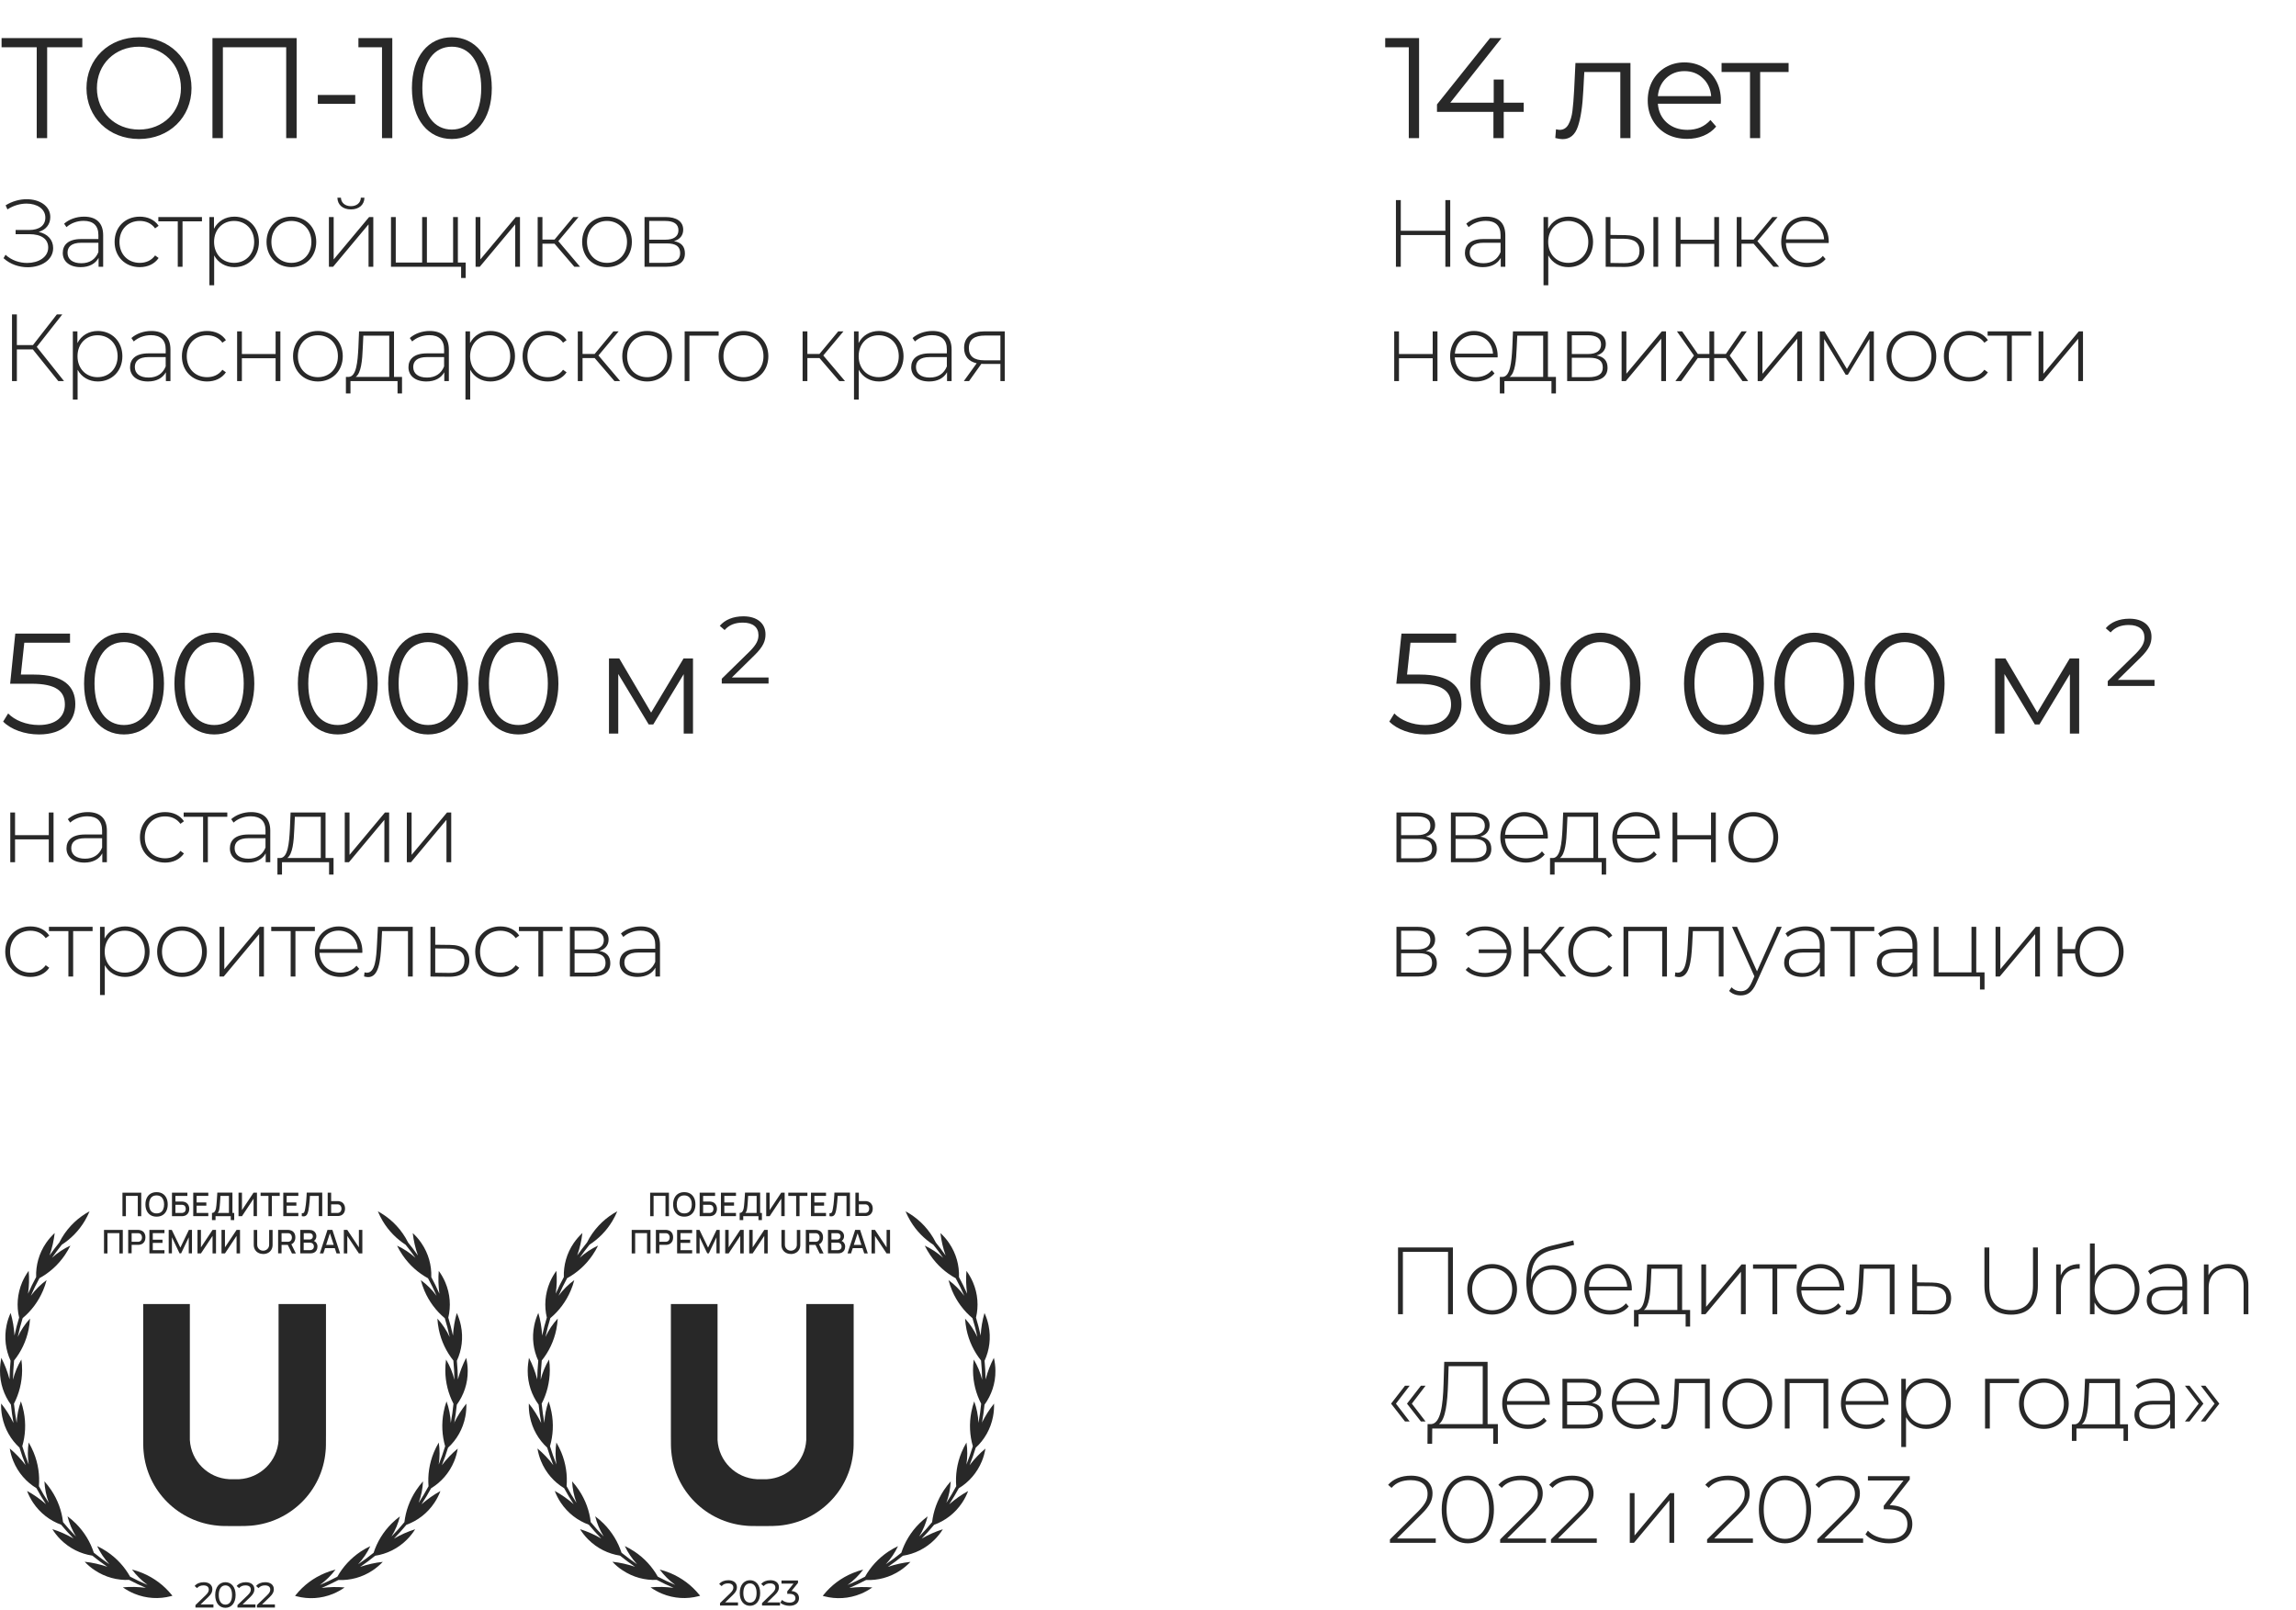 <?xml version="1.0" encoding="UTF-8"?> <svg xmlns="http://www.w3.org/2000/svg" width="482" height="338" viewBox="0 0 482 338" fill="none"><path d="M17.28 8V9.92H9.9V29H7.71V9.92H0.33V8H17.28ZM29.194 29.18C22.834 29.18 18.154 24.62 18.154 18.5C18.154 12.38 22.834 7.82 29.194 7.82C35.494 7.82 40.204 12.35 40.204 18.5C40.204 24.65 35.494 29.18 29.194 29.18ZM29.194 27.2C34.234 27.2 37.984 23.51 37.984 18.5C37.984 13.49 34.234 9.8 29.194 9.8C24.124 9.8 20.344 13.49 20.344 18.5C20.344 23.51 24.124 27.2 29.194 27.2ZM44.601 8H62.271V29H60.081V9.92H46.791V29H44.601V8ZM66.717 21.8V19.94H74.577V21.8H66.717ZM75.244 8H82.354V29H80.194V9.92H75.244V8ZM94.844 29.18C89.984 29.18 86.474 25.19 86.474 18.5C86.474 11.81 89.984 7.82 94.844 7.82C99.704 7.82 103.244 11.81 103.244 18.5C103.244 25.19 99.704 29.18 94.844 29.18ZM94.844 27.2C98.504 27.2 101.024 24.11 101.024 18.5C101.024 12.89 98.504 9.8 94.844 9.8C91.184 9.8 88.664 12.89 88.664 18.5C88.664 24.11 91.184 27.2 94.844 27.2Z" fill="#282828"></path><path d="M8.12 48.68C10.02 49.1 11.16 50.36 11.16 52.08C11.16 54.62 8.62 56.1 5.82 56.1C4.04 56.1 2.16 55.5 0.74 54.2L1.16 53.48C2.42 54.66 4.12 55.2 5.7 55.2C8.04 55.2 10.12 54.02 10.12 51.96C10.12 50.16 8.66 49.16 6.16 49.16H3.28V48.28H6.12C8.26 48.28 9.52 47.32 9.52 45.68C9.52 43.82 7.74 42.74 5.58 42.74C4.28 42.74 2.84 43.12 1.56 43.96L1.18 43.1C2.6 42.22 4.16 41.82 5.6 41.82C8.3 41.82 10.56 43.22 10.56 45.56C10.56 47.1 9.64 48.24 8.12 48.68ZM17.637 45.48C20.217 45.48 21.657 46.8 21.657 49.38V56H20.697V54.14C20.037 55.34 18.757 56.08 16.937 56.08C14.597 56.08 13.177 54.88 13.177 53.1C13.177 51.52 14.177 50.18 17.077 50.18H20.657V49.34C20.657 47.4 19.597 46.36 17.557 46.36C16.117 46.36 14.817 46.9 13.957 47.68L13.457 46.96C14.497 46.04 16.017 45.48 17.637 45.48ZM17.077 55.26C18.837 55.26 20.057 54.42 20.657 52.92V50.96H17.097C14.937 50.96 14.177 51.86 14.177 53.06C14.177 54.42 15.237 55.26 17.077 55.26ZM29.34 56.08C26.28 56.08 24.06 53.88 24.06 50.78C24.06 47.66 26.28 45.48 29.34 45.48C31 45.48 32.44 46.12 33.3 47.4L32.56 47.94C31.8 46.88 30.64 46.38 29.34 46.38C26.88 46.38 25.08 48.14 25.08 50.78C25.08 53.42 26.88 55.18 29.34 55.18C30.64 55.18 31.8 54.68 32.56 53.62L33.3 54.16C32.44 55.42 31 56.08 29.34 56.08ZM42.399 45.56V46.46H38.319V56H37.319V46.46H33.239V45.56H42.399ZM49.2 45.48C52.14 45.48 54.36 47.66 54.36 50.78C54.36 53.92 52.14 56.08 49.2 56.08C47.36 56.08 45.8 55.18 44.96 53.62V59.88H43.96V45.56H44.92V48.02C45.74 46.42 47.32 45.48 49.2 45.48ZM49.14 55.18C51.54 55.18 53.36 53.4 53.36 50.78C53.36 48.16 51.54 46.38 49.14 46.38C46.74 46.38 44.94 48.16 44.94 50.78C44.94 53.4 46.74 55.18 49.14 55.18ZM61.172 56.08C58.172 56.08 55.952 53.88 55.952 50.78C55.952 47.68 58.172 45.48 61.172 45.48C64.172 45.48 66.392 47.68 66.392 50.78C66.392 53.88 64.172 56.08 61.172 56.08ZM61.172 55.18C63.572 55.18 65.372 53.4 65.372 50.78C65.372 48.16 63.572 46.38 61.172 46.38C58.772 46.38 56.972 48.16 56.972 50.78C56.972 53.4 58.772 55.18 61.172 55.18ZM73.668 43.96C72.028 43.96 70.868 43.06 70.828 41.5H71.568C71.608 42.6 72.488 43.28 73.668 43.28C74.848 43.28 75.728 42.6 75.748 41.5H76.508C76.468 43.06 75.308 43.96 73.668 43.96ZM69.048 56V45.56H70.048V54.46L77.488 45.56H78.368V56H77.368V47.1L69.928 56H69.048ZM96.121 55.12H97.761V58.36H96.801V56H82.081V45.56H83.081V55.12H88.621V45.56H89.621V55.12H95.121V45.56H96.121V55.12ZM99.841 56V45.56H100.84V54.46L108.28 45.56H109.16V56H108.16V47.1L100.72 56H99.841ZM120.573 56L116.413 51.16H113.873V56H112.873V45.56H113.873V50.3H116.413L120.353 45.56H121.453L117.213 50.62L121.773 56H120.573ZM127.429 56.08C124.429 56.08 122.209 53.88 122.209 50.78C122.209 47.68 124.429 45.48 127.429 45.48C130.429 45.48 132.649 47.68 132.649 50.78C132.649 53.88 130.429 56.08 127.429 56.08ZM127.429 55.18C129.829 55.18 131.629 53.4 131.629 50.78C131.629 48.16 129.829 46.38 127.429 46.38C125.029 46.38 123.229 48.16 123.229 50.78C123.229 53.4 125.029 55.18 127.429 55.18ZM141.486 50.62C143.066 50.9 143.786 51.78 143.786 53.2C143.786 55 142.506 56 139.826 56H135.306V45.56H139.706C142.006 45.56 143.426 46.48 143.426 48.22C143.426 49.46 142.686 50.28 141.486 50.62ZM136.286 46.38V50.32H139.646C141.426 50.32 142.426 49.64 142.426 48.34C142.426 47.02 141.426 46.38 139.646 46.38H136.286ZM139.806 55.18C141.746 55.18 142.786 54.56 142.786 53.16C142.786 51.74 141.926 51.1 139.966 51.1H136.286V55.18H139.806ZM12.24 80L6.9 73.36H3.54V80H2.52V66H3.54V72.44H6.92L11.94 66H13.08L7.72 72.82L13.44 80H12.24ZM20.531 69.48C23.471 69.48 25.691 71.66 25.691 74.78C25.691 77.92 23.471 80.08 20.531 80.08C18.691 80.08 17.131 79.18 16.291 77.62V83.88H15.291V69.56H16.251V72.02C17.071 70.42 18.651 69.48 20.531 69.48ZM20.471 79.18C22.871 79.18 24.691 77.4 24.691 74.78C24.691 72.16 22.871 70.38 20.471 70.38C18.071 70.38 16.271 72.16 16.271 74.78C16.271 77.4 18.071 79.18 20.471 79.18ZM31.764 69.48C34.344 69.48 35.784 70.8 35.784 73.38V80H34.824V78.14C34.164 79.34 32.884 80.08 31.064 80.08C28.724 80.08 27.304 78.88 27.304 77.1C27.304 75.52 28.304 74.18 31.204 74.18H34.784V73.34C34.784 71.4 33.724 70.36 31.684 70.36C30.244 70.36 28.944 70.9 28.084 71.68L27.584 70.96C28.624 70.04 30.144 69.48 31.764 69.48ZM31.204 79.26C32.964 79.26 34.184 78.42 34.784 76.92V74.96H31.224C29.064 74.96 28.304 75.86 28.304 77.06C28.304 78.42 29.364 79.26 31.204 79.26ZM43.467 80.08C40.407 80.08 38.187 77.88 38.187 74.78C38.187 71.66 40.407 69.48 43.467 69.48C45.127 69.48 46.567 70.12 47.427 71.4L46.687 71.94C45.927 70.88 44.767 70.38 43.467 70.38C41.007 70.38 39.207 72.14 39.207 74.78C39.207 77.42 41.007 79.18 43.467 79.18C44.767 79.18 45.927 78.68 46.687 77.62L47.427 78.16C46.567 79.42 45.127 80.08 43.467 80.08ZM49.779 80V69.56H50.779V74.32H57.859V69.56H58.859V80H57.859V75.2H50.779V80H49.779ZM66.738 80.08C63.738 80.08 61.518 77.88 61.518 74.78C61.518 71.68 63.738 69.48 66.738 69.48C69.738 69.48 71.958 71.68 71.958 74.78C71.958 77.88 69.738 80.08 66.738 80.08ZM66.738 79.18C69.138 79.18 70.938 77.4 70.938 74.78C70.938 72.16 69.138 70.38 66.738 70.38C64.338 70.38 62.538 72.16 62.538 74.78C62.538 77.4 64.338 79.18 66.738 79.18ZM82.716 79.12H84.396V82.6H83.456V80H73.576V82.6H72.616V79.12H73.236C74.816 79.02 75.076 76 75.236 73L75.376 69.56H82.716V79.12ZM76.156 73.06C76.056 75.62 75.816 78.34 74.676 79.12H81.716V70.46H76.276L76.156 73.06ZM90.209 69.48C92.789 69.48 94.229 70.8 94.229 73.38V80H93.269V78.14C92.609 79.34 91.329 80.08 89.509 80.08C87.169 80.08 85.749 78.88 85.749 77.1C85.749 75.52 86.749 74.18 89.649 74.18H93.229V73.34C93.229 71.4 92.169 70.36 90.129 70.36C88.689 70.36 87.389 70.9 86.529 71.68L86.029 70.96C87.069 70.04 88.589 69.48 90.209 69.48ZM89.649 79.26C91.409 79.26 92.629 78.42 93.229 76.92V74.96H89.669C87.509 74.96 86.749 75.86 86.749 77.06C86.749 78.42 87.809 79.26 89.649 79.26ZM102.952 69.48C105.892 69.48 108.112 71.66 108.112 74.78C108.112 77.92 105.892 80.08 102.952 80.08C101.112 80.08 99.552 79.18 98.712 77.62V83.88H97.712V69.56H98.672V72.02C99.492 70.42 101.072 69.48 102.952 69.48ZM102.892 79.18C105.292 79.18 107.112 77.4 107.112 74.78C107.112 72.16 105.292 70.38 102.892 70.38C100.492 70.38 98.692 72.16 98.692 74.78C98.692 77.4 100.492 79.18 102.892 79.18ZM114.984 80.08C111.924 80.08 109.704 77.88 109.704 74.78C109.704 71.66 111.924 69.48 114.984 69.48C116.644 69.48 118.084 70.12 118.944 71.4L118.204 71.94C117.444 70.88 116.284 70.38 114.984 70.38C112.524 70.38 110.724 72.14 110.724 74.78C110.724 77.42 112.524 79.18 114.984 79.18C116.284 79.18 117.444 78.68 118.204 77.62L118.944 78.16C118.084 79.42 116.644 80.08 114.984 80.08ZM128.997 80L124.837 75.16H122.297V80H121.297V69.56H122.297V74.3H124.837L128.777 69.56H129.877L125.637 74.62L130.197 80H128.997ZM135.853 80.08C132.853 80.08 130.633 77.88 130.633 74.78C130.633 71.68 132.853 69.48 135.853 69.48C138.853 69.48 141.073 71.68 141.073 74.78C141.073 77.88 138.853 80.08 135.853 80.08ZM135.853 79.18C138.253 79.18 140.053 77.4 140.053 74.78C140.053 72.16 138.253 70.38 135.853 70.38C133.453 70.38 131.653 72.16 131.653 74.78C131.653 77.4 133.453 79.18 135.853 79.18ZM150.87 69.56V70.46H144.73V80H143.73V69.56H150.87ZM156.079 80.08C153.079 80.08 150.859 77.88 150.859 74.78C150.859 71.68 153.079 69.48 156.079 69.48C159.079 69.48 161.299 71.68 161.299 74.78C161.299 77.88 159.079 80.08 156.079 80.08ZM156.079 79.18C158.479 79.18 160.279 77.4 160.279 74.78C160.279 72.16 158.479 70.38 156.079 70.38C153.679 70.38 151.879 72.16 151.879 74.78C151.879 77.4 153.679 79.18 156.079 79.18ZM176.192 80L172.032 75.16H169.492V80H168.492V69.56H169.492V74.3H172.032L175.972 69.56H177.072L172.832 74.62L177.392 80H176.192ZM184.519 69.48C187.459 69.48 189.679 71.66 189.679 74.78C189.679 77.92 187.459 80.08 184.519 80.08C182.679 80.08 181.119 79.18 180.279 77.62V83.88H179.279V69.56H180.239V72.02C181.059 70.42 182.639 69.48 184.519 69.48ZM184.459 79.18C186.859 79.18 188.679 77.4 188.679 74.78C188.679 72.16 186.859 70.38 184.459 70.38C182.059 70.38 180.259 72.16 180.259 74.78C180.259 77.4 182.059 79.18 184.459 79.18ZM195.752 69.48C198.332 69.48 199.772 70.8 199.772 73.38V80H198.812V78.14C198.152 79.34 196.872 80.08 195.052 80.08C192.712 80.08 191.292 78.88 191.292 77.1C191.292 75.52 192.292 74.18 195.192 74.18H198.772V73.34C198.772 71.4 197.712 70.36 195.672 70.36C194.232 70.36 192.932 70.9 192.072 71.68L191.572 70.96C192.612 70.04 194.132 69.48 195.752 69.48ZM195.192 79.26C196.952 79.26 198.172 78.42 198.772 76.92V74.96H195.212C193.052 74.96 192.292 75.86 192.292 77.06C192.292 78.42 193.352 79.26 195.192 79.26ZM206.695 69.56H210.935V80H210.015V76.4H206.535C206.355 76.4 206.175 76.4 206.015 76.38L203.435 80H202.335L205.035 76.26C203.355 75.88 202.395 74.8 202.395 73.04C202.395 70.68 204.095 69.56 206.695 69.56ZM203.395 73.08C203.395 74.8 204.495 75.64 206.635 75.64H210.015V70.44H206.755C204.615 70.44 203.395 71.22 203.395 73.08Z" fill="#282828"></path><path d="M297.907 8V29H295.747V9.92H290.797V8H297.907ZM319.877 23.48H315.677V29H313.517V23.48H301.667V21.92L312.797 8H315.197L304.457 21.56H313.577V16.7H315.677V21.56H319.877V23.48ZM342.283 13.22V29H340.153V15.11H332.593L332.383 19.01C332.223 22.29 331.843 24.81 331.243 26.57C330.643 28.33 329.573 29.21 328.033 29.21C327.613 29.21 327.103 29.13 326.503 28.97L326.653 27.14C327.013 27.22 327.263 27.26 327.403 27.26C328.223 27.26 328.843 26.88 329.263 26.12C329.683 25.36 329.963 24.42 330.103 23.3C330.243 22.18 330.363 20.7 330.463 18.86L330.733 13.22H342.283ZM361.238 21.77H348.038C348.158 23.41 348.788 24.74 349.928 25.76C351.068 26.76 352.508 27.26 354.248 27.26C355.228 27.26 356.128 27.09 356.948 26.75C357.768 26.39 358.478 25.87 359.078 25.19L360.278 26.57C359.578 27.41 358.698 28.05 357.638 28.49C356.598 28.93 355.448 29.15 354.188 29.15C352.568 29.15 351.128 28.81 349.868 28.13C348.628 27.43 347.658 26.47 346.958 25.25C346.258 24.03 345.908 22.65 345.908 21.11C345.908 19.57 346.238 18.19 346.898 16.97C347.578 15.75 348.498 14.8 349.658 14.12C350.838 13.44 352.158 13.1 353.618 13.1C355.078 13.1 356.388 13.44 357.548 14.12C358.708 14.8 359.618 15.75 360.278 16.97C360.938 18.17 361.268 19.55 361.268 21.11L361.238 21.77ZM353.618 14.93C352.098 14.93 350.818 15.42 349.778 16.4C348.758 17.36 348.178 18.62 348.038 20.18H359.228C359.088 18.62 358.498 17.36 357.458 16.4C356.438 15.42 355.158 14.93 353.618 14.93ZM375.48 15.11H369.51V29H367.38V15.11H361.41V13.22H375.48V15.11Z" fill="#282828"></path><path d="M303.427 42H304.447V56H303.427V49.34H294.067V56H293.047V42H294.067V48.44H303.427V42ZM311.993 45.48C314.573 45.48 316.013 46.8 316.013 49.38V56H315.053V54.14C314.393 55.34 313.113 56.08 311.293 56.08C308.953 56.08 307.533 54.88 307.533 53.1C307.533 51.52 308.533 50.18 311.433 50.18H315.013V49.34C315.013 47.4 313.953 46.36 311.913 46.36C310.473 46.36 309.173 46.9 308.313 47.68L307.813 46.96C308.853 46.04 310.373 45.48 311.993 45.48ZM311.433 55.26C313.193 55.26 314.413 54.42 315.013 52.92V50.96H311.453C309.293 50.96 308.533 51.86 308.533 53.06C308.533 54.42 309.593 55.26 311.433 55.26ZM329.272 45.48C332.212 45.48 334.432 47.66 334.432 50.78C334.432 53.92 332.212 56.08 329.272 56.08C327.432 56.08 325.872 55.18 325.032 53.62V59.88H324.032V45.56H324.992V48.02C325.812 46.42 327.392 45.48 329.272 45.48ZM329.212 55.18C331.612 55.18 333.432 53.4 333.432 50.78C333.432 48.16 331.612 46.38 329.212 46.38C326.812 46.38 325.012 48.16 325.012 50.78C325.012 53.4 326.812 55.18 329.212 55.18ZM341.204 49.36C343.804 49.38 345.184 50.52 345.184 52.64C345.184 54.86 343.704 56.06 340.984 56.04L337.084 56V45.56H338.084V49.32L341.204 49.36ZM347.104 56V45.56H348.104V56H347.104ZM340.944 55.24C343.084 55.28 344.184 54.36 344.184 52.64C344.184 50.94 343.104 50.16 340.944 50.12L338.084 50.1V55.2L340.944 55.24ZM351.797 56V45.56H352.797V50.32H359.877V45.56H360.877V56H359.877V51.2H352.797V56H351.797ZM372.295 56L368.135 51.16H365.595V56H364.595V45.56H365.595V50.3H368.135L372.075 45.56H373.175L368.935 50.62L373.495 56H372.295ZM383.911 50.74C383.911 50.82 383.891 50.92 383.891 51.02H374.911C375.011 53.5 376.831 55.18 379.331 55.18C380.651 55.18 381.871 54.7 382.671 53.72L383.251 54.38C382.331 55.5 380.891 56.08 379.311 56.08C376.151 56.08 373.931 53.88 373.931 50.78C373.931 47.68 376.071 45.48 378.931 45.48C381.791 45.48 383.911 47.64 383.911 50.74ZM378.931 46.36C376.711 46.36 375.091 47.96 374.931 50.24H382.931C382.791 47.98 381.151 46.36 378.931 46.36ZM292.687 80V69.56H293.687V74.32H300.767V69.56H301.767V80H300.767V75.2H293.687V80H292.687ZM314.406 74.74C314.406 74.82 314.386 74.92 314.386 75.02H305.406C305.506 77.5 307.326 79.18 309.826 79.18C311.146 79.18 312.366 78.7 313.166 77.72L313.746 78.38C312.826 79.5 311.386 80.08 309.806 80.08C306.646 80.08 304.426 77.88 304.426 74.78C304.426 71.68 306.566 69.48 309.426 69.48C312.286 69.48 314.406 71.64 314.406 74.74ZM309.426 70.36C307.206 70.36 305.586 71.96 305.426 74.24H313.426C313.286 71.98 311.646 70.36 309.426 70.36ZM324.959 79.12H326.639V82.6H325.699V80H315.819V82.6H314.859V79.12H315.479C317.059 79.02 317.319 76 317.479 73L317.619 69.56H324.959V79.12ZM318.399 73.06C318.299 75.62 318.059 78.34 316.919 79.12H323.959V70.46H318.519L318.399 73.06ZM335.173 74.62C336.753 74.9 337.473 75.78 337.473 77.2C337.473 79 336.193 80 333.513 80H328.993V69.56H333.393C335.693 69.56 337.113 70.48 337.113 72.22C337.113 73.46 336.373 74.28 335.173 74.62ZM329.973 70.38V74.32H333.333C335.113 74.32 336.113 73.64 336.113 72.34C336.113 71.02 335.113 70.38 333.333 70.38H329.973ZM333.493 79.18C335.433 79.18 336.473 78.56 336.473 77.16C336.473 75.74 335.613 75.1 333.653 75.1H329.973V79.18H333.493ZM340.424 80V69.56H341.424V78.46L348.864 69.56H349.744V80H348.744V71.1L341.304 80H340.424ZM365.797 80L362.317 75.16H359.857V80H358.857V75.16H356.417L352.937 80H351.717L355.617 74.64L352.037 69.56H353.137L356.417 74.3H358.857V69.56H359.857V74.3H362.317L365.597 69.56H366.697L363.117 74.64L366.997 80H365.797ZM368.99 80V69.56H369.99V78.46L377.43 69.56H378.31V80H377.31V71.1L369.87 80H368.99ZM392.463 69.56H393.383V80H392.463V71.16L387.923 78.66H387.463L382.943 71.18V80H382.023V69.56H383.003L387.723 77.46L392.463 69.56ZM401.266 80.08C398.266 80.08 396.046 77.88 396.046 74.78C396.046 71.68 398.266 69.48 401.266 69.48C404.266 69.48 406.486 71.68 406.486 74.78C406.486 77.88 404.266 80.08 401.266 80.08ZM401.266 79.18C403.666 79.18 405.466 77.4 405.466 74.78C405.466 72.16 403.666 70.38 401.266 70.38C398.866 70.38 397.066 72.16 397.066 74.78C397.066 77.4 398.866 79.18 401.266 79.18ZM413.363 80.08C410.303 80.08 408.083 77.88 408.083 74.78C408.083 71.66 410.303 69.48 413.363 69.48C415.023 69.48 416.463 70.12 417.323 71.4L416.583 71.94C415.823 70.88 414.663 70.38 413.363 70.38C410.903 70.38 409.103 72.14 409.103 74.78C409.103 77.42 410.903 79.18 413.363 79.18C414.663 79.18 415.823 78.68 416.583 77.62L417.323 78.16C416.463 79.42 415.023 80.08 413.363 80.08ZM426.421 69.56V70.46H422.341V80H421.341V70.46H417.261V69.56H426.421ZM427.962 80V69.56H428.962V78.46L436.402 69.56H437.282V80H436.282V71.1L428.842 80H427.962Z" fill="#282828"></path><path d="M7.08 141.61C13.41 141.61 15.81 144.1 15.81 147.82C15.81 151.39 13.32 154.18 8.19 154.18C5.16 154.18 2.28 153.13 0.66 151.48L1.71 149.77C3.06 151.18 5.46 152.2 8.16 152.2C11.73 152.2 13.62 150.46 13.62 147.91C13.62 145.21 11.94 143.53 6.6 143.53H2.13L3.21 133H14.7V134.92H5.1L4.38 141.61H7.08ZM26.022 154.18C21.162 154.18 17.652 150.19 17.652 143.5C17.652 136.81 21.162 132.82 26.022 132.82C30.882 132.82 34.422 136.81 34.422 143.5C34.422 150.19 30.882 154.18 26.022 154.18ZM26.022 152.2C29.682 152.2 32.202 149.11 32.202 143.5C32.202 137.89 29.682 134.8 26.022 134.8C22.362 134.8 19.842 137.89 19.842 143.5C19.842 149.11 22.362 152.2 26.022 152.2ZM44.986 154.18C40.126 154.18 36.615 150.19 36.615 143.5C36.615 136.81 40.126 132.82 44.986 132.82C49.846 132.82 53.386 136.81 53.386 143.5C53.386 150.19 49.846 154.18 44.986 154.18ZM44.986 152.2C48.645 152.2 51.166 149.11 51.166 143.5C51.166 137.89 48.645 134.8 44.986 134.8C41.325 134.8 38.806 137.89 38.806 143.5C38.806 149.11 41.325 152.2 44.986 152.2ZM70.9 154.18C66.04 154.18 62.53 150.19 62.53 143.5C62.53 136.81 66.04 132.82 70.9 132.82C75.76 132.82 79.3 136.81 79.3 143.5C79.3 150.19 75.76 154.18 70.9 154.18ZM70.9 152.2C74.56 152.2 77.08 149.11 77.08 143.5C77.08 137.89 74.56 134.8 70.9 134.8C67.24 134.8 64.72 137.89 64.72 143.5C64.72 149.11 67.24 152.2 70.9 152.2ZM89.864 154.18C85.004 154.18 81.494 150.19 81.494 143.5C81.494 136.81 85.004 132.82 89.864 132.82C94.724 132.82 98.264 136.81 98.264 143.5C98.264 150.19 94.724 154.18 89.864 154.18ZM89.864 152.2C93.524 152.2 96.044 149.11 96.044 143.5C96.044 137.89 93.524 134.8 89.864 134.8C86.204 134.8 83.684 137.89 83.684 143.5C83.684 149.11 86.204 152.2 89.864 152.2ZM108.827 154.18C103.967 154.18 100.457 150.19 100.457 143.5C100.457 136.81 103.967 132.82 108.827 132.82C113.687 132.82 117.227 136.81 117.227 143.5C117.227 150.19 113.687 154.18 108.827 154.18ZM108.827 152.2C112.487 152.2 115.007 149.11 115.007 143.5C115.007 137.89 112.487 134.8 108.827 134.8C105.167 134.8 102.647 137.89 102.647 143.5C102.647 149.11 105.167 152.2 108.827 152.2ZM143.502 138.22H145.482V154H143.532V141.52L137.142 152.08H136.182L129.792 141.49V154H127.842V138.22H130.002L136.692 149.59L143.502 138.22Z" fill="#282828"></path><path d="M2.16 181V170.56H3.16V175.32H10.24V170.56H11.24V181H10.24V176.2H3.16V181H2.16ZM18.418 170.48C20.998 170.48 22.438 171.8 22.438 174.38V181H21.478V179.14C20.818 180.34 19.538 181.08 17.718 181.08C15.378 181.08 13.958 179.88 13.958 178.1C13.958 176.52 14.958 175.18 17.858 175.18H21.438V174.34C21.438 172.4 20.378 171.36 18.338 171.36C16.898 171.36 15.598 171.9 14.738 172.68L14.238 171.96C15.278 171.04 16.798 170.48 18.418 170.48ZM17.858 180.26C19.618 180.26 20.838 179.42 21.438 177.92V175.96H17.878C15.718 175.96 14.958 176.86 14.958 178.06C14.958 179.42 16.018 180.26 17.858 180.26ZM34.658 181.08C31.598 181.08 29.378 178.88 29.378 175.78C29.378 172.66 31.598 170.48 34.658 170.48C36.318 170.48 37.758 171.12 38.618 172.4L37.878 172.94C37.118 171.88 35.958 171.38 34.658 171.38C32.198 171.38 30.398 173.14 30.398 175.78C30.398 178.42 32.198 180.18 34.658 180.18C35.958 180.18 37.118 179.68 37.878 178.62L38.618 179.16C37.758 180.42 36.318 181.08 34.658 181.08ZM47.717 170.56V171.46H43.637V181H42.637V171.46H38.557V170.56H47.717ZM52.718 170.48C55.298 170.48 56.738 171.8 56.738 174.38V181H55.778V179.14C55.118 180.34 53.838 181.08 52.018 181.08C49.678 181.08 48.258 179.88 48.258 178.1C48.258 176.52 49.258 175.18 52.158 175.18H55.738V174.34C55.738 172.4 54.678 171.36 52.638 171.36C51.198 171.36 49.898 171.9 49.038 172.68L48.538 171.96C49.578 171.04 51.098 170.48 52.718 170.48ZM52.158 180.26C53.918 180.26 55.138 179.42 55.738 177.92V175.96H52.178C50.018 175.96 49.258 176.86 49.258 178.06C49.258 179.42 50.318 180.26 52.158 180.26ZM68.341 180.12H70.021V183.6H69.081V181H59.201V183.6H58.241V180.12H58.861C60.441 180.02 60.701 177 60.861 174L61.001 170.56H68.341V180.12ZM61.781 174.06C61.681 176.62 61.441 179.34 60.301 180.12H67.341V171.46H61.901L61.781 174.06ZM72.374 181V170.56H73.374V179.46L80.814 170.56H81.694V181H80.694V172.1L73.254 181H72.374ZM85.407 181V170.56H86.407V179.46L93.847 170.56H94.727V181H93.727V172.1L86.287 181H85.407ZM6.38 205.08C3.32 205.08 1.1 202.88 1.1 199.78C1.1 196.66 3.32 194.48 6.38 194.48C8.04 194.48 9.48 195.12 10.34 196.4L9.6 196.94C8.84 195.88 7.68 195.38 6.38 195.38C3.92 195.38 2.12 197.14 2.12 199.78C2.12 202.42 3.92 204.18 6.38 204.18C7.68 204.18 8.84 203.68 9.6 202.62L10.34 203.16C9.48 204.42 8.04 205.08 6.38 205.08ZM19.438 194.56V195.46H15.358V205H14.358V195.46H10.278V194.56H19.438ZM26.239 194.48C29.18 194.48 31.399 196.66 31.399 199.78C31.399 202.92 29.18 205.08 26.239 205.08C24.399 205.08 22.84 204.18 22 202.62V208.88H21V194.56H21.959V197.02C22.779 195.42 24.36 194.48 26.239 194.48ZM26.18 204.18C28.579 204.18 30.399 202.4 30.399 199.78C30.399 197.16 28.579 195.38 26.18 195.38C23.779 195.38 21.98 197.16 21.98 199.78C21.98 202.4 23.779 204.18 26.18 204.18ZM38.211 205.08C35.211 205.08 32.991 202.88 32.991 199.78C32.991 196.68 35.211 194.48 38.211 194.48C41.211 194.48 43.431 196.68 43.431 199.78C43.431 202.88 41.211 205.08 38.211 205.08ZM38.211 204.18C40.611 204.18 42.411 202.4 42.411 199.78C42.411 197.16 40.611 195.38 38.211 195.38C35.811 195.38 34.011 197.16 34.011 199.78C34.011 202.4 35.811 204.18 38.211 204.18ZM46.088 205V194.56H47.088V203.46L54.528 194.56H55.408V205H54.408V196.1L46.968 205H46.088ZM66.101 194.56V195.46H62.021V205H61.021V195.46H56.941V194.56H66.101ZM76.074 199.74C76.074 199.82 76.054 199.92 76.054 200.02H67.074C67.174 202.5 68.994 204.18 71.494 204.18C72.814 204.18 74.034 203.7 74.834 202.72L75.414 203.38C74.494 204.5 73.054 205.08 71.474 205.08C68.314 205.08 66.094 202.88 66.094 199.78C66.094 196.68 68.234 194.48 71.094 194.48C73.954 194.48 76.074 196.64 76.074 199.74ZM71.094 195.36C68.874 195.36 67.254 196.96 67.094 199.24H75.094C74.954 196.98 73.314 195.36 71.094 195.36ZM79.327 194.56H86.647V205H85.647V195.46H80.207L80.067 198.24C79.867 201.9 79.467 205.12 77.287 205.12C77.027 205.12 76.747 205.06 76.427 204.98L76.527 204.12C76.687 204.16 76.867 204.2 77.007 204.2C78.787 204.2 78.987 201.18 79.147 198.16L79.327 194.56ZM94.548 198.36C97.148 198.38 98.528 199.52 98.528 201.64C98.528 203.86 97.048 205.06 94.308 205.04L90.368 205V194.56H91.368V198.32L94.548 198.36ZM94.288 204.24C96.408 204.28 97.508 203.36 97.508 201.64C97.508 199.94 96.428 199.16 94.288 199.12L91.368 199.1V204.2L94.288 204.24ZM105.042 205.08C101.982 205.08 99.763 202.88 99.763 199.78C99.763 196.66 101.982 194.48 105.042 194.48C106.702 194.48 108.142 195.12 109.002 196.4L108.262 196.94C107.502 195.88 106.342 195.38 105.042 195.38C102.582 195.38 100.782 197.14 100.782 199.78C100.782 202.42 102.582 204.18 105.042 204.18C106.342 204.18 107.502 203.68 108.262 202.62L109.002 203.16C108.142 204.42 106.702 205.08 105.042 205.08ZM118.101 194.56V195.46H114.021V205H113.021V195.46H108.941V194.56H118.101ZM125.822 199.62C127.402 199.9 128.122 200.78 128.122 202.2C128.122 204 126.842 205 124.162 205H119.642V194.56H124.042C126.342 194.56 127.762 195.48 127.762 197.22C127.762 198.46 127.022 199.28 125.822 199.62ZM120.622 195.38V199.32H123.982C125.762 199.32 126.762 198.64 126.762 197.34C126.762 196.02 125.762 195.38 123.982 195.38H120.622ZM124.142 204.18C126.082 204.18 127.122 203.56 127.122 202.16C127.122 200.74 126.262 200.1 124.302 200.1H120.622V204.18H124.142ZM134.533 194.48C137.113 194.48 138.553 195.8 138.553 198.38V205H137.593V203.14C136.933 204.34 135.653 205.08 133.833 205.08C131.493 205.08 130.073 203.88 130.073 202.1C130.073 200.52 131.073 199.18 133.973 199.18H137.553V198.34C137.553 196.4 136.493 195.36 134.453 195.36C133.013 195.36 131.713 195.9 130.853 196.68L130.353 195.96C131.393 195.04 132.913 194.48 134.533 194.48ZM133.973 204.26C135.733 204.26 136.953 203.42 137.553 201.92V199.96H133.993C131.833 199.96 131.073 200.86 131.073 202.06C131.073 203.42 132.133 204.26 133.973 204.26Z" fill="#282828"></path><path d="M153.642 142.22H161.342V143.5H151.522V142.48L157.342 136.78C158.922 135.22 159.222 134.28 159.222 133.32C159.222 131.7 158.082 130.7 155.942 130.7C154.302 130.7 153.042 131.2 152.122 132.26L151.102 131.38C152.182 130.1 153.922 129.38 156.062 129.38C158.902 129.38 160.702 130.82 160.702 133.16C160.702 134.5 160.282 135.7 158.402 137.54L153.642 142.22Z" fill="#282828"></path><path d="M298.08 141.61C304.41 141.61 306.81 144.1 306.81 147.82C306.81 151.39 304.32 154.18 299.19 154.18C296.16 154.18 293.28 153.13 291.66 151.48L292.71 149.77C294.06 151.18 296.46 152.2 299.16 152.2C302.73 152.2 304.62 150.46 304.62 147.91C304.62 145.21 302.94 143.53 297.6 143.53H293.13L294.21 133H305.7V134.92H296.1L295.38 141.61H298.08ZM317.022 154.18C312.162 154.18 308.652 150.19 308.652 143.5C308.652 136.81 312.162 132.82 317.022 132.82C321.882 132.82 325.422 136.81 325.422 143.5C325.422 150.19 321.882 154.18 317.022 154.18ZM317.022 152.2C320.682 152.2 323.202 149.11 323.202 143.5C323.202 137.89 320.682 134.8 317.022 134.8C313.362 134.8 310.842 137.89 310.842 143.5C310.842 149.11 313.362 152.2 317.022 152.2ZM335.985 154.18C331.125 154.18 327.615 150.19 327.615 143.5C327.615 136.81 331.125 132.82 335.985 132.82C340.845 132.82 344.385 136.81 344.385 143.5C344.385 150.19 340.845 154.18 335.985 154.18ZM335.985 152.2C339.645 152.2 342.165 149.11 342.165 143.5C342.165 137.89 339.645 134.8 335.985 134.8C332.325 134.8 329.805 137.89 329.805 143.5C329.805 149.11 332.325 152.2 335.985 152.2ZM361.9 154.18C357.04 154.18 353.53 150.19 353.53 143.5C353.53 136.81 357.04 132.82 361.9 132.82C366.76 132.82 370.3 136.81 370.3 143.5C370.3 150.19 366.76 154.18 361.9 154.18ZM361.9 152.2C365.56 152.2 368.08 149.11 368.08 143.5C368.08 137.89 365.56 134.8 361.9 134.8C358.24 134.8 355.72 137.89 355.72 143.5C355.72 149.11 358.24 152.2 361.9 152.2ZM380.864 154.18C376.004 154.18 372.494 150.19 372.494 143.5C372.494 136.81 376.004 132.82 380.864 132.82C385.724 132.82 389.264 136.81 389.264 143.5C389.264 150.19 385.724 154.18 380.864 154.18ZM380.864 152.2C384.524 152.2 387.044 149.11 387.044 143.5C387.044 137.89 384.524 134.8 380.864 134.8C377.204 134.8 374.684 137.89 374.684 143.5C374.684 149.11 377.204 152.2 380.864 152.2ZM399.827 154.18C394.967 154.18 391.457 150.19 391.457 143.5C391.457 136.81 394.967 132.82 399.827 132.82C404.687 132.82 408.227 136.81 408.227 143.5C408.227 150.19 404.687 154.18 399.827 154.18ZM399.827 152.2C403.487 152.2 406.007 149.11 406.007 143.5C406.007 137.89 403.487 134.8 399.827 134.8C396.167 134.8 393.647 137.89 393.647 143.5C393.647 149.11 396.167 152.2 399.827 152.2ZM434.502 138.22H436.482V154H434.532V141.52L428.142 152.08H427.182L420.792 141.49V154H418.842V138.22H421.002L427.692 149.59L434.502 138.22Z" fill="#282828"></path><path d="M299.34 175.62C300.92 175.9 301.64 176.78 301.64 178.2C301.64 180 300.36 181 297.68 181H293.16V170.56H297.56C299.86 170.56 301.28 171.48 301.28 173.22C301.28 174.46 300.54 175.28 299.34 175.62ZM294.14 171.38V175.32H297.5C299.28 175.32 300.28 174.64 300.28 173.34C300.28 172.02 299.28 171.38 297.5 171.38H294.14ZM297.66 180.18C299.6 180.18 300.64 179.56 300.64 178.16C300.64 176.74 299.78 176.1 297.82 176.1H294.14V180.18H297.66ZM310.771 175.62C312.351 175.9 313.071 176.78 313.071 178.2C313.071 180 311.791 181 309.111 181H304.591V170.56H308.991C311.291 170.56 312.711 171.48 312.711 173.22C312.711 174.46 311.971 175.28 310.771 175.62ZM305.571 171.38V175.32H308.931C310.711 175.32 311.711 174.64 311.711 173.34C311.711 172.02 310.711 171.38 308.931 171.38H305.571ZM309.091 180.18C311.031 180.18 312.071 179.56 312.071 178.16C312.071 176.74 311.211 176.1 309.251 176.1H305.571V180.18H309.091ZM324.942 175.74C324.942 175.82 324.922 175.92 324.922 176.02H315.942C316.042 178.5 317.862 180.18 320.362 180.18C321.682 180.18 322.902 179.7 323.702 178.72L324.282 179.38C323.362 180.5 321.922 181.08 320.342 181.08C317.182 181.08 314.962 178.88 314.962 175.78C314.962 172.68 317.102 170.48 319.962 170.48C322.822 170.48 324.942 172.64 324.942 175.74ZM319.962 171.36C317.742 171.36 316.122 172.96 315.962 175.24H323.962C323.822 172.98 322.182 171.36 319.962 171.36ZM335.496 180.12H337.176V183.6H336.236V181H326.356V183.6H325.396V180.12H326.016C327.596 180.02 327.856 177 328.016 174L328.156 170.56H335.496V180.12ZM328.936 174.06C328.836 176.62 328.596 179.34 327.456 180.12H334.496V171.46H329.056L328.936 174.06ZM348.45 175.74C348.45 175.82 348.43 175.92 348.43 176.02H339.45C339.55 178.5 341.37 180.18 343.87 180.18C345.19 180.18 346.41 179.7 347.21 178.72L347.79 179.38C346.87 180.5 345.43 181.08 343.85 181.08C340.69 181.08 338.47 178.88 338.47 175.78C338.47 172.68 340.61 170.48 343.47 170.48C346.33 170.48 348.45 172.64 348.45 175.74ZM343.47 171.36C341.25 171.36 339.63 172.96 339.47 175.24H347.47C347.33 172.98 345.69 171.36 343.47 171.36ZM351.117 181V170.56H352.117V175.32H359.197V170.56H360.197V181H359.197V176.2H352.117V181H351.117ZM368.075 181.08C365.075 181.08 362.855 178.88 362.855 175.78C362.855 172.68 365.075 170.48 368.075 170.48C371.075 170.48 373.295 172.68 373.295 175.78C373.295 178.88 371.075 181.08 368.075 181.08ZM368.075 180.18C370.475 180.18 372.275 178.4 372.275 175.78C372.275 173.16 370.475 171.38 368.075 171.38C365.675 171.38 363.875 173.16 363.875 175.78C363.875 178.4 365.675 180.18 368.075 180.18ZM299.34 199.62C300.92 199.9 301.64 200.78 301.64 202.2C301.64 204 300.36 205 297.68 205H293.16V194.56H297.56C299.86 194.56 301.28 195.48 301.28 197.22C301.28 198.46 300.54 199.28 299.34 199.62ZM294.14 195.38V199.32H297.5C299.28 199.32 300.28 198.64 300.28 197.34C300.28 196.02 299.28 195.38 297.5 195.38H294.14ZM297.66 204.18C299.6 204.18 300.64 203.56 300.64 202.16C300.64 200.74 299.78 200.1 297.82 200.1H294.14V204.18H297.66ZM311.808 194.48C314.908 194.48 317.268 196.72 317.268 199.78C317.268 202.84 314.908 205.1 311.808 205.1C310.148 205.1 308.668 204.6 307.688 203.6L308.268 203C309.228 203.88 310.408 204.24 311.768 204.24C314.248 204.24 316.168 202.46 316.328 200.08H310.428V199.3H316.308C316.068 196.98 314.188 195.32 311.768 195.32C310.408 195.32 309.228 195.7 308.268 196.58L307.688 196C308.668 195 310.148 194.48 311.808 194.48ZM327.595 205L323.435 200.16H320.895V205H319.895V194.56H320.895V199.3H323.435L327.375 194.56H328.475L324.235 199.62L328.795 205H327.595ZM334.511 205.08C331.451 205.08 329.231 202.88 329.231 199.78C329.231 196.66 331.451 194.48 334.511 194.48C336.171 194.48 337.611 195.12 338.471 196.4L337.731 196.94C336.971 195.88 335.811 195.38 334.511 195.38C332.051 195.38 330.251 197.14 330.251 199.78C330.251 202.42 332.051 204.18 334.511 204.18C335.811 204.18 336.971 203.68 337.731 202.62L338.471 203.16C337.611 204.42 336.171 205.08 334.511 205.08ZM340.824 194.56H349.944V205H348.944V195.46H341.824V205H340.824V194.56ZM354.502 194.56H361.822V205H360.822V195.46H355.382L355.242 198.24C355.042 201.9 354.642 205.12 352.462 205.12C352.202 205.12 351.922 205.06 351.602 204.98L351.702 204.12C351.862 204.16 352.042 204.2 352.182 204.2C353.962 204.2 354.162 201.18 354.322 198.16L354.502 194.56ZM373.022 194.56H374.042L368.682 206.42C367.842 208.34 366.802 208.96 365.422 208.96C364.482 208.96 363.602 208.64 363.002 208.02L363.502 207.26C364.042 207.82 364.662 208.08 365.442 208.08C366.402 208.08 367.102 207.64 367.742 206.22L368.302 204.96L363.602 194.56H364.662L368.842 203.9L373.022 194.56ZM379.007 194.48C381.587 194.48 383.027 195.8 383.027 198.38V205H382.067V203.14C381.407 204.34 380.127 205.08 378.307 205.08C375.967 205.08 374.547 203.88 374.547 202.1C374.547 200.52 375.547 199.18 378.447 199.18H382.027V198.34C382.027 196.4 380.967 195.36 378.927 195.36C377.487 195.36 376.187 195.9 375.327 196.68L374.827 195.96C375.867 195.04 377.387 194.48 379.007 194.48ZM378.447 204.26C380.207 204.26 381.427 203.42 382.027 201.92V199.96H378.467C376.307 199.96 375.547 200.86 375.547 202.06C375.547 203.42 376.607 204.26 378.447 204.26ZM393.47 194.56V195.46H389.39V205H388.39V195.46H384.31V194.56H393.47ZM398.472 194.48C401.052 194.48 402.492 195.8 402.492 198.38V205H401.532V203.14C400.872 204.34 399.592 205.08 397.772 205.08C395.432 205.08 394.012 203.88 394.012 202.1C394.012 200.52 395.012 199.18 397.912 199.18H401.492V198.34C401.492 196.4 400.432 195.36 398.392 195.36C396.952 195.36 395.652 195.9 394.792 196.68L394.292 195.96C395.332 195.04 396.852 194.48 398.472 194.48ZM397.912 204.26C399.672 204.26 400.892 203.42 401.492 201.92V199.96H397.932C395.772 199.96 395.012 200.86 395.012 202.06C395.012 203.42 396.072 204.26 397.912 204.26ZM414.875 204.12H416.615V207.72H415.655V205H405.955V194.56H406.955V204.12H413.875V194.56H414.875V204.12ZM418.929 205V194.56H419.929V203.46L427.369 194.56H428.249V205H427.249V196.1L419.809 205H418.929ZM440.702 194.48C443.642 194.48 445.802 196.66 445.802 199.78C445.802 202.88 443.642 205.08 440.702 205.08C437.882 205.08 435.782 203.06 435.622 200.16H432.962V205H431.962V194.56H432.962V199.24H435.622C435.862 196.42 437.942 194.48 440.702 194.48ZM440.702 204.2C443.042 204.2 444.802 202.4 444.802 199.78C444.802 197.14 443.042 195.38 440.702 195.38C438.362 195.38 436.602 197.14 436.602 199.78C436.602 202.4 438.362 204.2 440.702 204.2Z" fill="#282828"></path><path d="M444.601 142.72H452.301V144H442.481V142.98L448.301 137.28C449.881 135.72 450.181 134.78 450.181 133.82C450.181 132.2 449.041 131.2 446.901 131.2C445.261 131.2 444.001 131.7 443.081 132.76L442.061 131.88C443.141 130.6 444.881 129.88 447.021 129.88C449.861 129.88 451.661 131.32 451.661 133.66C451.661 135 451.241 136.2 449.361 138.04L444.601 142.72Z" fill="#282828"></path><path fill-rule="evenodd" clip-rule="evenodd" d="M146.774 334.745C145.218 332.823 143.156 331.25 140.695 330.217C139.971 329.917 139.223 329.676 138.487 329.484C139.392 330.697 140.49 331.79 141.756 332.715C140.502 332.187 139.283 331.61 138.089 330.974C136.943 328.932 135.303 327.106 133.192 325.701C132.54 325.269 131.865 324.884 131.165 324.56C131.817 325.929 132.673 327.214 133.735 328.367C132.613 327.611 131.527 326.806 130.478 325.953C129.754 323.731 128.499 321.617 126.714 319.828C126.159 319.275 125.568 318.759 124.953 318.314C125.315 319.78 125.918 321.209 126.726 322.542C125.773 321.581 124.869 320.572 124.012 319.528C123.747 317.21 122.927 314.891 121.527 312.802C121.093 312.141 120.61 311.541 120.104 310.964C120.176 312.477 120.478 314.003 121.021 315.48C120.273 314.351 119.585 313.186 118.946 311.985C119.139 309.655 118.801 307.229 117.836 304.887C117.535 304.154 117.185 303.469 116.799 302.809C116.569 304.322 116.569 305.872 116.811 307.433C116.304 306.172 115.858 304.899 115.46 303.59C116.111 301.332 116.256 298.893 115.773 296.407C115.629 295.639 115.424 294.894 115.17 294.173C114.652 295.603 114.35 297.128 114.278 298.689C114.036 297.368 113.843 296.023 113.711 294.666C114.784 292.588 115.399 290.222 115.424 287.7C115.424 286.919 115.375 286.138 115.267 285.394C114.483 286.691 113.88 288.12 113.506 289.633C113.53 288.276 113.602 286.931 113.735 285.598C115.206 283.772 116.28 281.562 116.787 279.088C116.943 278.319 117.04 277.551 117.088 276.794C116.051 277.923 115.17 279.22 114.507 280.662C114.796 279.316 115.134 278.007 115.532 276.71C117.342 275.197 118.825 273.239 119.814 270.921C120.128 270.2 120.369 269.468 120.562 268.723C119.32 269.624 118.21 270.729 117.257 272.014C117.8 270.753 118.403 269.528 119.054 268.327C121.117 267.198 122.963 265.576 124.386 263.486C124.832 262.838 125.218 262.165 125.556 261.481C124.169 262.117 122.866 262.982 121.696 264.039C122.347 263.102 123.047 262.177 123.759 261.289C125.653 260.063 127.317 258.394 128.56 256.316C128.958 255.656 129.296 254.971 129.585 254.274C127.269 255.524 125.23 257.397 123.771 259.835C123.578 260.16 123.397 260.496 123.228 260.832C122.516 261.709 121.829 262.622 121.177 263.547C121.72 262.009 122.082 260.424 122.263 258.838C121.6 259.451 120.996 260.148 120.454 260.928C118.946 263.126 118.282 265.648 118.367 268.087C117.752 269.215 117.185 270.381 116.666 271.57C116.895 269.96 116.943 268.351 116.799 266.777C116.268 267.51 115.81 268.303 115.436 269.167C114.398 271.618 114.229 274.212 114.796 276.59C114.422 277.827 114.085 279.076 113.819 280.361C113.723 278.74 113.457 277.142 113.011 275.617C112.637 276.434 112.336 277.311 112.155 278.235C111.612 280.842 111.974 283.424 112.999 285.646C112.878 286.931 112.794 288.24 112.782 289.561C112.372 287.976 111.781 286.451 111.045 285.033C110.9 285.91 110.779 286.823 110.779 287.76C110.767 290.426 111.624 292.888 113.071 294.87C113.204 296.167 113.385 297.464 113.614 298.725C112.89 297.248 112.034 295.879 111.021 294.63C110.984 295.531 111.057 296.443 111.238 297.368C111.744 299.986 113.071 302.232 114.869 303.89C115.255 305.139 115.677 306.364 116.159 307.565C115.17 306.268 114.048 305.091 112.83 304.07C112.975 304.959 113.216 305.848 113.578 306.724C114.591 309.199 116.328 311.132 118.427 312.405C119.054 313.558 119.718 314.675 120.43 315.768C119.199 314.687 117.872 313.75 116.461 312.982C116.775 313.823 117.197 314.651 117.715 315.432C119.199 317.654 121.286 319.227 123.602 320.068C124.434 321.077 125.315 322.038 126.22 322.975C124.796 322.146 123.3 321.485 121.768 321.005C122.239 321.774 122.818 322.494 123.481 323.167C125.375 325.064 127.727 326.193 130.164 326.566C131.177 327.394 132.227 328.163 133.312 328.908C131.756 328.379 130.152 328.019 128.56 327.851C129.175 328.511 129.875 329.112 130.671 329.628C132.89 331.118 135.423 331.766 137.884 331.658C139.03 332.259 140.2 332.823 141.406 333.328C139.778 333.111 138.162 333.075 136.569 333.22C137.305 333.748 138.113 334.192 138.982 334.553C141.515 335.598 144.193 335.718 146.63 335.081C146.75 335.045 146.859 335.021 146.979 334.985C146.919 334.901 146.847 334.817 146.774 334.733V334.745Z" fill="#282828"></path><path fill-rule="evenodd" clip-rule="evenodd" d="M206.134 298.738C206.363 297.464 206.544 296.179 206.677 294.882C208.125 292.9 208.993 290.438 208.969 287.772C208.969 286.835 208.848 285.91 208.643 285.046C207.907 286.463 207.316 287.988 206.906 289.574C206.882 288.252 206.81 286.955 206.689 285.658C207.714 283.436 208.076 280.854 207.533 278.248C207.34 277.323 207.051 276.446 206.677 275.629C206.231 277.155 205.965 278.74 205.869 280.373C205.591 279.1 205.266 277.839 204.892 276.602C205.459 274.224 205.302 271.63 204.252 269.18C203.879 268.315 203.42 267.51 202.889 266.79C202.757 268.363 202.805 269.972 203.022 271.582C202.503 270.393 201.936 269.228 201.321 268.099C201.406 265.661 200.742 263.138 199.234 260.94C198.704 260.16 198.101 259.463 197.425 258.851C197.606 260.436 197.968 262.009 198.511 263.559C197.859 262.622 197.172 261.721 196.46 260.844C196.291 260.508 196.11 260.172 195.917 259.847C194.458 257.409 192.419 255.524 190.103 254.287C190.392 254.983 190.73 255.656 191.128 256.328C192.371 258.406 194.035 260.076 195.929 261.301C196.653 262.19 197.341 263.102 197.992 264.051C196.822 262.994 195.519 262.129 194.132 261.493C194.47 262.178 194.856 262.85 195.302 263.499C196.725 265.589 198.571 267.21 200.634 268.339C201.285 269.54 201.888 270.765 202.431 272.026C201.49 270.753 200.38 269.636 199.126 268.735C199.319 269.468 199.56 270.201 199.874 270.933C200.863 273.263 202.359 275.221 204.156 276.722C204.554 278.019 204.904 279.329 205.181 280.674C204.506 279.244 203.637 277.935 202.6 276.806C202.648 277.563 202.745 278.332 202.901 279.1C203.408 281.575 204.494 283.772 205.953 285.61C206.086 286.943 206.158 288.288 206.182 289.646C205.809 288.132 205.205 286.703 204.421 285.406C204.313 286.163 204.265 286.931 204.265 287.712C204.277 290.234 204.904 292.6 205.977 294.678C205.845 296.035 205.664 297.38 205.41 298.702C205.338 297.128 205.037 295.615 204.518 294.186C204.265 294.906 204.059 295.651 203.915 296.42C203.432 298.894 203.577 301.344 204.228 303.602C203.83 304.911 203.384 306.196 202.877 307.445C203.119 305.884 203.119 304.322 202.889 302.821C202.503 303.482 202.154 304.166 201.852 304.899C200.899 307.229 200.549 309.655 200.742 311.997C200.103 313.198 199.403 314.363 198.667 315.492C199.21 314.015 199.512 312.49 199.584 310.976C199.078 311.541 198.595 312.153 198.161 312.814C196.762 314.916 195.953 317.222 195.676 319.54C194.819 320.585 193.915 321.594 192.962 322.554C193.782 321.221 194.373 319.792 194.735 318.327C194.12 318.783 193.529 319.288 192.974 319.84C191.189 321.63 189.934 323.731 189.21 325.965C188.161 326.818 187.075 327.623 185.953 328.379C187.015 327.226 187.883 325.941 188.523 324.572C187.835 324.896 187.16 325.281 186.496 325.713C184.397 327.118 182.745 328.944 181.599 330.986C180.405 331.622 179.186 332.199 177.932 332.727C179.198 331.802 180.308 330.71 181.213 329.496C180.465 329.677 179.729 329.929 179.005 330.229C176.533 331.25 174.482 332.835 172.926 334.757C172.853 334.841 172.793 334.925 172.721 335.009C172.841 335.045 172.95 335.069 173.071 335.105C175.507 335.742 178.185 335.622 180.718 334.577C181.587 334.217 182.395 333.76 183.131 333.244C181.538 333.1 179.922 333.136 178.294 333.352C179.488 332.835 180.67 332.283 181.816 331.682C184.277 331.79 186.81 331.142 189.029 329.653C189.813 329.124 190.513 328.524 191.14 327.875C189.536 328.043 187.944 328.404 186.388 328.932C187.473 328.187 188.523 327.419 189.536 326.59C191.973 326.218 194.325 325.089 196.219 323.191C196.882 322.518 197.461 321.798 197.932 321.029C196.4 321.509 194.904 322.17 193.481 322.999C194.397 322.062 195.266 321.101 196.098 320.092C198.414 319.251 200.501 317.69 201.985 315.456C202.503 314.675 202.926 313.847 203.239 313.006C201.828 313.775 200.501 314.712 199.271 315.792C199.982 314.7 200.646 313.583 201.273 312.43C203.372 311.156 205.109 309.211 206.122 306.749C206.484 305.872 206.725 304.983 206.87 304.094C205.64 305.115 204.53 306.292 203.541 307.589C204.023 306.388 204.458 305.163 204.831 303.914C206.641 302.257 207.956 300.011 208.462 297.392C208.643 296.468 208.704 295.555 208.679 294.654C207.678 295.903 206.81 297.272 206.086 298.75L206.134 298.738Z" fill="#282828"></path><path d="M136.484 255.297V250.373H140.429V255.309H139.705V251.045H137.208V255.309H136.484V255.297Z" fill="#282828"></path><path d="M143.651 255.405C143.156 255.405 142.734 255.297 142.384 255.08C142.034 254.864 141.769 254.564 141.588 254.18C141.407 253.795 141.311 253.351 141.311 252.834C141.311 252.318 141.407 251.874 141.588 251.489C141.769 251.105 142.034 250.805 142.384 250.588C142.734 250.372 143.156 250.264 143.651 250.264C144.145 250.264 144.567 250.372 144.917 250.588C145.267 250.805 145.532 251.105 145.713 251.489C145.894 251.874 145.991 252.318 145.991 252.834C145.991 253.351 145.894 253.795 145.713 254.18C145.532 254.564 145.267 254.864 144.917 255.08C144.567 255.297 144.145 255.405 143.651 255.405ZM143.651 254.72C144.001 254.72 144.29 254.648 144.531 254.492C144.773 254.336 144.941 254.108 145.05 253.831C145.171 253.543 145.231 253.219 145.231 252.834C145.231 252.45 145.171 252.126 145.05 251.85C144.929 251.573 144.76 251.345 144.531 251.189C144.302 251.033 144.013 250.949 143.651 250.949C143.301 250.949 143.011 251.021 142.77 251.177C142.541 251.333 142.36 251.561 142.251 251.838C142.131 252.126 142.07 252.45 142.07 252.834C142.07 253.207 142.131 253.543 142.239 253.819C142.36 254.096 142.529 254.324 142.77 254.48C142.999 254.636 143.301 254.72 143.651 254.72Z" fill="#282828"></path><path d="M146.883 255.297V250.373H150.116V251.045H147.607V252.234H148.886C148.886 252.234 148.994 252.234 149.066 252.234C149.139 252.234 149.211 252.234 149.272 252.258C149.537 252.294 149.766 252.378 149.947 252.522C150.128 252.667 150.273 252.847 150.369 253.063C150.466 253.279 150.514 253.519 150.514 253.772C150.514 254.024 150.466 254.264 150.369 254.48C150.273 254.696 150.14 254.877 149.947 255.021C149.766 255.165 149.537 255.249 149.259 255.285C149.199 255.285 149.127 255.297 149.054 255.309C148.982 255.309 148.922 255.309 148.873 255.309H146.871L146.883 255.297ZM147.607 254.624H148.861C148.861 254.624 148.958 254.624 149.018 254.624C149.079 254.624 149.127 254.624 149.175 254.6C149.392 254.552 149.549 254.444 149.646 254.288C149.73 254.12 149.778 253.952 149.778 253.772C149.778 253.591 149.73 253.411 149.646 253.255C149.549 253.087 149.404 252.991 149.175 252.943C149.127 252.943 149.066 252.919 149.018 252.919C148.958 252.919 148.91 252.919 148.861 252.919H147.607V254.636V254.624Z" fill="#282828"></path><path d="M151.346 255.297V250.373H154.506V251.045H152.057V252.426H154.096V253.099H152.057V254.624H154.506V255.297H151.346Z" fill="#282828"></path><path d="M155.279 256.125V254.624C155.448 254.624 155.593 254.576 155.701 254.492C155.81 254.408 155.894 254.288 155.967 254.144C156.027 254 156.087 253.819 156.124 253.627C156.16 253.435 156.184 253.231 156.208 253.015C156.232 252.726 156.256 252.45 156.28 252.174C156.305 251.898 156.317 251.609 156.341 251.321C156.353 251.021 156.377 250.709 156.401 250.36H159.574V254.624H159.948V256.125H159.224V255.309H156.027V256.125H155.303H155.279ZM156.461 254.624H158.838V251.045H157.053C157.04 251.297 157.028 251.537 157.016 251.754C157.016 251.982 156.992 252.21 156.968 252.438C156.956 252.666 156.932 252.919 156.908 253.171C156.884 253.423 156.86 253.639 156.823 253.807C156.799 253.988 156.751 254.132 156.703 254.264C156.654 254.396 156.57 254.516 156.474 254.624H156.461Z" fill="#282828"></path><path d="M164.736 255.297H164.012V251.634L161.575 255.309H160.852V250.373H161.575V254.036L164 250.373H164.724V255.309L164.736 255.297Z" fill="#282828"></path><path d="M167.137 255.297V251.045H165.484V250.373H169.501V251.045H167.849V255.309H167.125L167.137 255.297Z" fill="#282828"></path><path d="M170.248 255.297V250.373H173.408V251.045H170.96V252.426H172.998V253.099H170.96V254.624H173.408V255.297H170.248Z" fill="#282828"></path><path d="M174.133 255.297V254.684C174.254 254.684 174.35 254.684 174.423 254.66C174.495 254.636 174.567 254.588 174.616 254.516C174.664 254.444 174.712 254.336 174.748 254.204C174.785 254.072 174.821 253.891 174.857 253.675C174.905 253.399 174.953 253.111 174.99 252.823C175.026 252.534 175.05 252.234 175.074 251.946C175.098 251.657 175.122 251.381 175.134 251.105C175.146 250.841 175.158 250.589 175.171 250.36H178.427V255.297H177.704V251.045H175.846C175.846 251.225 175.822 251.429 175.81 251.657C175.798 251.886 175.774 252.126 175.75 252.378C175.725 252.63 175.701 252.895 175.665 253.159C175.629 253.423 175.593 253.699 175.544 253.976C175.508 254.204 175.448 254.42 175.388 254.6C175.327 254.792 175.243 254.948 175.146 255.068C175.05 255.189 174.917 255.273 174.748 255.321C174.592 255.369 174.374 255.357 174.121 255.297H174.133Z" fill="#282828"></path><path d="M179.574 255.297V250.373H180.298V252.138H181.577C181.577 252.138 181.685 252.138 181.758 252.138C181.83 252.138 181.902 252.138 181.963 252.162C182.24 252.21 182.469 252.294 182.65 252.438C182.831 252.582 182.976 252.763 183.072 252.979C183.169 253.195 183.217 253.435 183.217 253.711C183.217 253.988 183.169 254.216 183.084 254.432C182.988 254.648 182.855 254.828 182.674 254.973C182.493 255.117 182.264 255.213 181.987 255.249C181.926 255.249 181.854 255.261 181.782 255.273C181.709 255.273 181.649 255.273 181.601 255.273H179.598L179.574 255.297ZM180.298 254.624H181.552C181.552 254.624 181.649 254.624 181.697 254.624C181.758 254.624 181.806 254.612 181.854 254.6C181.999 254.564 182.119 254.504 182.216 254.408C182.3 254.312 182.373 254.204 182.409 254.084C182.445 253.964 182.469 253.844 182.469 253.723C182.469 253.603 182.445 253.483 182.409 253.363C182.373 253.243 182.3 253.135 182.216 253.039C182.132 252.943 182.011 252.883 181.854 252.847C181.806 252.835 181.745 252.823 181.697 252.823C181.637 252.823 181.589 252.823 181.552 252.823H180.298V254.636V254.624Z" fill="#282828"></path><path d="M132.613 263.126V258.19H136.558V263.126H135.834V258.863H133.337V263.126H132.613Z" fill="#282828"></path><path d="M137.691 263.126V258.19H139.694C139.694 258.19 139.802 258.19 139.875 258.19C139.947 258.19 140.019 258.19 140.08 258.214C140.357 258.262 140.586 258.346 140.767 258.49C140.948 258.634 141.093 258.814 141.178 259.031C141.274 259.247 141.31 259.487 141.31 259.751C141.31 260.016 141.262 260.268 141.178 260.484C141.081 260.7 140.948 260.88 140.767 261.024C140.586 261.169 140.357 261.265 140.08 261.301C140.019 261.301 139.947 261.313 139.875 261.325C139.802 261.325 139.742 261.325 139.694 261.325H138.415V263.09H137.691V263.126ZM138.415 260.676H139.67C139.67 260.676 139.766 260.676 139.826 260.676C139.887 260.676 139.935 260.664 139.983 260.652C140.128 260.616 140.249 260.556 140.333 260.46C140.418 260.364 140.49 260.256 140.526 260.136C140.562 260.016 140.586 259.895 140.586 259.775C140.586 259.655 140.562 259.535 140.526 259.415C140.49 259.295 140.418 259.187 140.333 259.091C140.249 258.995 140.128 258.935 139.983 258.899C139.935 258.887 139.875 258.875 139.826 258.875C139.766 258.875 139.718 258.875 139.67 258.875H138.415V260.688V260.676Z" fill="#282828"></path><path d="M142.143 263.126V258.19H145.303V258.863H142.854V260.244H144.893V260.916H142.854V262.442H145.303V263.114H142.143V263.126Z" fill="#282828"></path><path d="M146.195 263.126V258.19H146.847L148.644 261.901L150.429 258.19H151.081V263.114H150.405V259.739L148.801 263.114H148.475L146.871 259.739V263.114H146.195V263.126Z" fill="#282828"></path><path d="M156.124 263.126H155.401V259.451L152.964 263.126H152.24V258.19H152.964V261.853L155.401 258.19H156.124V263.126Z" fill="#282828"></path><path d="M161.165 263.126H160.442V259.451L158.005 263.126H157.281V258.19H158.005V261.853L160.442 258.19H161.165V263.126Z" fill="#282828"></path><path d="M166.027 263.235C165.641 263.235 165.291 263.151 165.002 262.995C164.7 262.839 164.471 262.61 164.302 262.322C164.133 262.034 164.049 261.698 164.049 261.313V258.203H164.773V261.277C164.773 261.494 164.809 261.674 164.881 261.83C164.954 261.986 165.05 262.118 165.171 262.226C165.291 262.334 165.424 262.418 165.569 262.466C165.713 262.526 165.87 262.55 166.027 262.55C166.184 262.55 166.341 262.526 166.485 262.466C166.63 262.406 166.763 262.334 166.884 262.226C167.004 262.118 167.101 261.986 167.173 261.83C167.245 261.674 167.282 261.482 167.282 261.277V258.203H168.005V261.325C168.005 261.71 167.921 262.046 167.752 262.334C167.583 262.623 167.354 262.851 167.052 263.007C166.751 263.163 166.413 263.247 166.027 263.247V263.235Z" fill="#282828"></path><path d="M169.164 263.126V258.19H171.166C171.166 258.19 171.275 258.19 171.347 258.19C171.42 258.19 171.48 258.19 171.552 258.214C171.83 258.262 172.059 258.346 172.24 258.49C172.421 258.634 172.566 258.814 172.65 259.031C172.747 259.247 172.783 259.487 172.783 259.751C172.783 260.148 172.686 260.484 172.481 260.772C172.276 261.06 171.975 261.229 171.577 261.301L171.287 261.337H169.888V263.102H169.164V263.126ZM169.888 260.676H171.142C171.142 260.676 171.239 260.676 171.299 260.676C171.359 260.676 171.408 260.664 171.456 260.652C171.601 260.616 171.721 260.556 171.806 260.46C171.89 260.364 171.963 260.256 171.999 260.136C172.035 260.016 172.059 259.895 172.059 259.775C172.059 259.655 172.035 259.535 171.999 259.415C171.963 259.295 171.89 259.187 171.806 259.091C171.721 258.995 171.601 258.935 171.456 258.899C171.408 258.887 171.347 258.875 171.299 258.875C171.239 258.875 171.191 258.875 171.142 258.875H169.888V260.688V260.676ZM172.071 263.126L171.094 261.121L171.818 260.94L172.891 263.138H172.071V263.126Z" fill="#282828"></path><path d="M173.819 263.126V258.19H175.761C176.074 258.19 176.34 258.25 176.557 258.382C176.774 258.514 176.931 258.67 177.039 258.875C177.148 259.079 177.196 259.295 177.196 259.511C177.196 259.787 177.124 260.016 176.991 260.208C176.858 260.4 176.678 260.532 176.448 260.604V260.436C176.762 260.508 177.003 260.664 177.172 260.892C177.341 261.121 177.425 261.385 177.425 261.673C177.425 261.961 177.365 262.213 177.257 262.43C177.136 262.646 176.967 262.814 176.75 262.934C176.533 263.054 176.255 263.114 175.942 263.114H173.807L173.819 263.126ZM174.542 260.208H175.749C175.881 260.208 176.002 260.184 176.111 260.124C176.219 260.076 176.304 259.992 176.364 259.895C176.424 259.799 176.46 259.667 176.46 259.523C176.46 259.331 176.4 259.175 176.267 259.055C176.135 258.935 175.966 258.875 175.749 258.875H174.542V260.22V260.208ZM174.542 262.442H175.833C176.002 262.442 176.147 262.406 176.267 262.346C176.4 262.286 176.497 262.201 176.569 262.081C176.641 261.961 176.678 261.829 176.678 261.673C176.678 261.529 176.641 261.385 176.581 261.265C176.521 261.145 176.424 261.048 176.304 260.976C176.183 260.904 176.038 260.868 175.869 260.868H174.53V262.43L174.542 262.442Z" fill="#282828"></path><path d="M177.92 263.126L179.525 258.19H180.562L182.178 263.126H181.43L179.947 258.622H180.128L178.656 263.126H177.908H177.92ZM178.753 262.009V261.337H181.334V262.009H178.753Z" fill="#282828"></path><path d="M182.963 263.126V258.19H183.687L186.123 261.853V258.19H186.847V263.126H186.123L183.687 259.451V263.126H182.963Z" fill="#282828"></path><path d="M156.533 320.273C157.257 320.357 158.15 320.357 160.019 320.357C161.889 320.357 162.685 320.357 163.506 320.273C171.768 319.552 178.403 313.018 179.127 304.719C179.211 303.998 179.211 303.11 179.211 301.248V273.756H169.259V302.293C169.018 306.725 165.46 310.268 160.997 310.52H158.898C154.447 310.28 150.888 306.737 150.635 302.293V273.756H140.84V301.248C140.84 303.025 140.84 303.902 140.924 304.719C141.648 312.946 148.21 319.552 156.545 320.273H156.533Z" fill="#282828"></path><path fill-rule="evenodd" clip-rule="evenodd" d="M35.995 334.745C34.439 332.823 32.376 331.25 29.916 330.217C29.192 329.917 28.444 329.676 27.708 329.484C28.613 330.697 29.71 331.79 30.977 332.715C29.723 332.187 28.504 331.61 27.31 330.974C26.164 328.932 24.523 327.106 22.413 325.701C21.761 325.269 21.086 324.884 20.386 324.56C21.037 325.929 21.894 327.214 22.955 328.367C21.834 327.611 20.748 326.806 19.698 325.953C18.975 323.731 17.72 321.617 15.935 319.828C15.38 319.275 14.789 318.759 14.174 318.314C14.536 319.78 15.139 321.209 15.947 322.542C14.994 321.581 14.089 320.572 13.233 319.528C12.967 317.21 12.147 314.891 10.748 312.802C10.314 312.141 9.831 311.541 9.325 310.964C9.397 312.477 9.698 314.003 10.241 315.48C9.493 314.351 8.806 313.186 8.167 311.985C8.36 309.655 8.022 307.229 7.057 304.887C6.755 304.154 6.405 303.469 6.019 302.809C5.79 304.322 5.79 305.872 6.031 307.433C5.525 306.172 5.079 304.899 4.68 303.59C5.332 301.332 5.477 298.893 4.994 296.407C4.849 295.639 4.644 294.894 4.391 294.173C3.872 295.603 3.571 297.128 3.498 298.689C3.257 297.368 3.064 296.023 2.931 294.666C4.005 292.588 4.62 290.222 4.644 287.7C4.644 286.919 4.596 286.138 4.487 285.394C3.703 286.691 3.1 288.12 2.726 289.633C2.75 288.276 2.823 286.931 2.955 285.598C4.427 283.772 5.501 281.562 6.007 279.088C6.164 278.319 6.261 277.551 6.309 276.794C5.271 277.923 4.391 279.22 3.727 280.662C4.017 279.316 4.355 278.007 4.753 276.71C6.562 275.197 8.046 273.239 9.035 270.921C9.349 270.2 9.59 269.468 9.783 268.723C8.54 269.624 7.431 270.729 6.478 272.014C7.021 270.753 7.624 269.528 8.275 268.327C10.338 267.198 12.183 265.576 13.607 263.486C14.053 262.838 14.439 262.165 14.777 261.481C13.39 262.117 12.087 262.982 10.917 264.039C11.568 263.102 12.268 262.177 12.979 261.289C14.873 260.063 16.538 258.394 17.78 256.316C18.178 255.656 18.516 254.971 18.806 254.274C16.49 255.524 14.451 257.397 12.992 259.835C12.799 260.16 12.618 260.496 12.449 260.832C11.737 261.709 11.05 262.622 10.398 263.547C10.941 262.009 11.303 260.424 11.484 258.838C10.82 259.451 10.217 260.148 9.674 260.928C8.167 263.126 7.503 265.648 7.588 268.087C6.972 269.215 6.405 270.381 5.887 271.57C6.116 269.96 6.164 268.351 6.019 266.777C5.489 267.51 5.03 268.303 4.656 269.167C3.619 271.618 3.45 274.212 4.017 276.59C3.643 277.827 3.305 279.076 3.04 280.361C2.943 278.74 2.678 277.142 2.232 275.617C1.858 276.434 1.556 277.311 1.375 278.235C0.832 280.842 1.194 283.424 2.22 285.646C2.099 286.931 2.015 288.24 2.003 289.561C1.592 287.976 1.001 286.451 0.266 285.033C0.121 285.91 0 286.823 0 287.76C-0.012 290.426 0.845 292.888 2.292 294.87C2.425 296.167 2.606 297.464 2.835 298.725C2.111 297.248 1.255 295.879 0.241 294.63C0.205 295.531 0.278 296.443 0.459 297.368C0.965 299.986 2.292 302.232 4.089 303.89C4.475 305.139 4.898 306.364 5.38 307.565C4.391 306.268 3.269 305.091 2.051 304.07C2.196 304.959 2.437 305.848 2.799 306.724C3.812 309.199 5.549 311.132 7.648 312.405C8.275 313.558 8.939 314.675 9.65 315.768C8.42 314.687 7.093 313.75 5.682 312.982C5.995 313.823 6.417 314.651 6.936 315.432C8.42 317.654 10.507 319.227 12.823 320.068C13.655 321.077 14.536 322.038 15.44 322.975C14.017 322.146 12.521 321.485 10.989 321.005C11.46 321.774 12.039 322.494 12.702 323.167C14.596 325.064 16.948 326.193 19.385 326.566C20.398 327.394 21.448 328.163 22.533 328.908C20.977 328.379 19.373 328.019 17.78 327.851C18.396 328.511 19.095 329.112 19.891 329.628C22.111 331.118 24.644 331.766 27.105 331.658C28.251 332.259 29.421 332.823 30.627 333.328C28.999 333.111 27.382 333.075 25.79 333.22C26.526 333.748 27.334 334.192 28.203 334.553C30.736 335.598 33.414 335.718 35.85 335.081C35.971 335.045 36.08 335.021 36.2 334.985C36.14 334.901 36.067 334.817 35.995 334.733V334.745Z" fill="#282828"></path><path fill-rule="evenodd" clip-rule="evenodd" d="M95.355 298.738C95.584 297.464 95.765 296.179 95.898 294.882C97.345 292.9 98.214 290.438 98.19 287.772C98.19 286.835 98.069 285.91 97.864 285.046C97.128 286.463 96.537 287.988 96.127 289.574C96.103 288.252 96.03 286.955 95.91 285.658C96.935 283.436 97.297 280.854 96.754 278.248C96.561 277.323 96.272 276.446 95.898 275.629C95.451 277.155 95.186 278.74 95.09 280.373C94.812 279.1 94.486 277.839 94.112 276.602C94.679 274.224 94.523 271.63 93.473 269.18C93.099 268.315 92.641 267.51 92.11 266.79C91.977 268.363 92.026 269.972 92.243 271.582C91.724 270.393 91.157 269.228 90.542 268.099C90.626 265.661 89.963 263.138 88.455 260.94C87.924 260.16 87.321 259.463 86.646 258.851C86.827 260.436 87.189 262.009 87.731 263.559C87.08 262.622 86.392 261.721 85.681 260.844C85.512 260.508 85.331 260.172 85.138 259.847C83.678 257.409 81.64 255.524 79.324 254.287C79.613 254.983 79.951 255.656 80.349 256.328C81.591 258.406 83.256 260.076 85.15 261.301C85.874 262.19 86.561 263.102 87.213 264.051C86.043 262.994 84.74 262.129 83.353 261.493C83.69 262.178 84.076 262.85 84.523 263.499C85.946 265.589 87.792 267.21 89.854 268.339C90.506 269.54 91.109 270.765 91.652 272.026C90.711 270.753 89.601 269.636 88.347 268.735C88.54 269.468 88.781 270.201 89.094 270.933C90.084 273.263 91.579 275.221 93.377 276.722C93.775 278.019 94.124 279.329 94.402 280.674C93.727 279.244 92.858 277.935 91.821 276.806C91.869 277.563 91.965 278.332 92.122 279.1C92.629 281.575 93.714 283.772 95.174 285.61C95.307 286.943 95.379 288.288 95.403 289.646C95.029 288.132 94.426 286.703 93.642 285.406C93.534 286.163 93.485 286.931 93.485 287.712C93.497 290.234 94.124 292.6 95.198 294.678C95.065 296.035 94.885 297.38 94.631 298.702C94.559 297.128 94.257 295.615 93.739 294.186C93.485 294.906 93.28 295.651 93.135 296.42C92.653 298.894 92.798 301.344 93.449 303.602C93.051 304.911 92.605 306.196 92.098 307.445C92.339 305.884 92.339 304.322 92.11 302.821C91.724 303.482 91.374 304.166 91.073 304.899C90.12 307.229 89.77 309.655 89.963 311.997C89.324 313.198 88.624 314.363 87.888 315.492C88.431 314.015 88.733 312.49 88.805 310.976C88.298 311.541 87.816 312.153 87.382 312.814C85.982 314.916 85.174 317.222 84.897 319.54C84.04 320.585 83.135 321.594 82.183 322.554C83.003 321.221 83.594 319.792 83.956 318.327C83.341 318.783 82.749 319.288 82.195 319.84C80.409 321.63 79.155 323.731 78.431 325.965C77.382 326.818 76.296 327.623 75.174 328.379C76.236 327.226 77.104 325.941 77.743 324.572C77.056 324.896 76.38 325.281 75.717 325.713C73.618 327.118 71.966 328.944 70.82 330.986C69.625 331.622 68.407 332.199 67.153 332.727C68.419 331.802 69.529 330.71 70.433 329.496C69.686 329.677 68.95 329.929 68.226 330.229C65.753 331.25 63.703 332.835 62.147 334.757C62.074 334.841 62.014 334.925 61.941 335.009C62.062 335.045 62.171 335.069 62.291 335.105C64.728 335.742 67.406 335.622 69.939 334.577C70.808 334.217 71.616 333.76 72.352 333.244C70.759 333.1 69.143 333.136 67.514 333.352C68.709 332.835 69.891 332.283 71.037 331.682C73.497 331.79 76.031 331.142 78.25 329.653C79.034 329.124 79.734 328.524 80.361 327.875C78.757 328.043 77.165 328.404 75.608 328.932C76.694 328.187 77.743 327.419 78.757 326.59C81.193 326.218 83.546 325.089 85.439 323.191C86.103 322.518 86.682 321.798 87.152 321.029C85.62 321.509 84.125 322.17 82.701 322.999C83.618 322.062 84.487 321.101 85.319 320.092C87.635 319.251 89.722 317.69 91.205 315.456C91.724 314.675 92.146 313.847 92.46 313.006C91.049 313.775 89.722 314.712 88.491 315.792C89.203 314.7 89.866 313.583 90.494 312.43C92.593 311.156 94.33 309.211 95.343 306.749C95.705 305.872 95.946 304.983 96.091 304.094C94.86 305.115 93.751 306.292 92.761 307.589C93.244 306.388 93.678 305.163 94.052 303.914C95.862 302.257 97.176 300.011 97.683 297.392C97.864 296.468 97.924 295.555 97.9 294.654C96.899 295.903 96.03 297.272 95.307 298.75L95.355 298.738Z" fill="#282828"></path><path d="M25.707 255.297V250.373H29.651V255.309H28.928V251.045H26.431V255.309H25.707V255.297Z" fill="#282828"></path><path d="M32.871 255.405C32.377 255.405 31.955 255.297 31.605 255.08C31.255 254.864 30.99 254.564 30.809 254.18C30.628 253.795 30.531 253.351 30.531 252.834C30.531 252.318 30.628 251.874 30.809 251.489C30.99 251.105 31.255 250.805 31.605 250.588C31.955 250.372 32.377 250.264 32.871 250.264C33.366 250.264 33.788 250.372 34.138 250.588C34.488 250.805 34.753 251.105 34.934 251.489C35.115 251.874 35.212 252.318 35.212 252.834C35.212 253.351 35.115 253.795 34.934 254.18C34.753 254.564 34.488 254.864 34.138 255.08C33.788 255.297 33.366 255.405 32.871 255.405ZM32.871 254.72C33.221 254.72 33.511 254.648 33.752 254.492C33.993 254.336 34.162 254.108 34.271 253.831C34.391 253.543 34.452 253.219 34.452 252.834C34.452 252.45 34.391 252.126 34.271 251.85C34.15 251.573 33.981 251.345 33.752 251.189C33.523 251.033 33.233 250.949 32.871 250.949C32.522 250.949 32.232 251.021 31.991 251.177C31.762 251.333 31.581 251.561 31.472 251.838C31.352 252.126 31.291 252.45 31.291 252.834C31.291 253.207 31.352 253.543 31.46 253.819C31.581 254.096 31.75 254.324 31.991 254.48C32.22 254.636 32.522 254.72 32.871 254.72Z" fill="#282828"></path><path d="M36.104 255.297V250.373H39.337V251.045H36.828V252.234H38.106C38.106 252.234 38.215 252.234 38.287 252.234C38.36 252.234 38.432 252.234 38.492 252.258C38.758 252.294 38.987 252.378 39.168 252.522C39.349 252.667 39.493 252.847 39.59 253.063C39.687 253.279 39.735 253.519 39.735 253.772C39.735 254.024 39.687 254.264 39.59 254.48C39.493 254.696 39.361 254.877 39.168 255.021C38.987 255.165 38.758 255.249 38.48 255.285C38.42 255.285 38.347 255.297 38.275 255.309C38.203 255.309 38.142 255.309 38.094 255.309H36.092L36.104 255.297ZM36.828 254.624H38.082C38.082 254.624 38.179 254.624 38.239 254.624C38.299 254.624 38.347 254.624 38.396 254.6C38.613 254.552 38.77 254.444 38.866 254.288C38.951 254.12 38.999 253.952 38.999 253.772C38.999 253.591 38.951 253.411 38.866 253.255C38.77 253.087 38.625 252.991 38.396 252.943C38.347 252.943 38.287 252.919 38.239 252.919C38.179 252.919 38.13 252.919 38.082 252.919H36.828V254.636V254.624Z" fill="#282828"></path><path d="M40.566 255.297V250.373H43.727V251.045H41.278V252.426H43.317V253.099H41.278V254.624H43.727V255.297H40.566Z" fill="#282828"></path><path d="M44.5 256.125V254.624C44.669 254.624 44.814 254.576 44.922 254.492C45.031 254.408 45.115 254.288 45.188 254.144C45.248 254 45.308 253.819 45.344 253.627C45.381 253.435 45.405 253.231 45.429 253.015C45.453 252.726 45.477 252.45 45.501 252.174C45.525 251.898 45.537 251.609 45.562 251.321C45.574 251.021 45.598 250.709 45.622 250.36H48.794V254.624H49.168V256.125H48.444V255.309H45.248V256.125H44.524H44.5ZM45.682 254.624H48.059V251.045H46.273C46.261 251.297 46.249 251.537 46.237 251.754C46.237 251.982 46.213 252.21 46.189 252.438C46.177 252.666 46.153 252.919 46.129 253.171C46.104 253.423 46.08 253.639 46.044 253.807C46.02 253.988 45.972 254.132 45.923 254.264C45.875 254.396 45.791 254.516 45.694 254.624H45.682Z" fill="#282828"></path><path d="M53.956 255.297H53.233V251.634L50.796 255.309H50.072V250.373H50.796V254.036L53.221 250.373H53.944V255.309L53.956 255.297Z" fill="#282828"></path><path d="M56.358 255.297V251.045H54.705V250.373H58.722V251.045H57.069V255.309H56.346L56.358 255.297Z" fill="#282828"></path><path d="M59.469 255.297V250.373H62.629V251.045H60.18V252.426H62.219V253.099H60.18V254.624H62.629V255.297H59.469Z" fill="#282828"></path><path d="M63.354 255.297V254.684C63.474 254.684 63.571 254.684 63.643 254.66C63.716 254.636 63.788 254.588 63.836 254.516C63.885 254.444 63.933 254.336 63.969 254.204C64.005 254.072 64.041 253.891 64.078 253.675C64.126 253.399 64.174 253.111 64.21 252.823C64.246 252.534 64.271 252.234 64.295 251.946C64.319 251.657 64.343 251.381 64.355 251.105C64.367 250.841 64.379 250.589 64.391 250.36H67.648V255.297H66.924V251.045H65.067C65.067 251.225 65.043 251.429 65.031 251.657C65.019 251.886 64.994 252.126 64.97 252.378C64.946 252.63 64.922 252.895 64.886 253.159C64.85 253.423 64.813 253.699 64.765 253.976C64.729 254.204 64.669 254.42 64.608 254.6C64.548 254.792 64.464 254.948 64.367 255.068C64.271 255.189 64.138 255.273 63.969 255.321C63.812 255.369 63.595 255.357 63.342 255.297H63.354Z" fill="#282828"></path><path d="M68.793 255.297V250.373H69.517V252.138H70.795C70.795 252.138 70.904 252.138 70.976 252.138C71.049 252.138 71.121 252.138 71.181 252.162C71.459 252.21 71.688 252.294 71.869 252.438C72.05 252.582 72.195 252.763 72.291 252.979C72.388 253.195 72.436 253.435 72.436 253.711C72.436 253.988 72.388 254.216 72.303 254.432C72.207 254.648 72.074 254.828 71.893 254.973C71.712 255.117 71.483 255.213 71.206 255.249C71.145 255.249 71.073 255.261 71 255.273C70.928 255.273 70.868 255.273 70.82 255.273H68.817L68.793 255.297ZM69.517 254.624H70.771C70.771 254.624 70.868 254.624 70.916 254.624C70.976 254.624 71.025 254.612 71.073 254.6C71.218 254.564 71.338 254.504 71.435 254.408C71.519 254.312 71.591 254.204 71.628 254.084C71.664 253.964 71.688 253.844 71.688 253.723C71.688 253.603 71.664 253.483 71.628 253.363C71.591 253.243 71.519 253.135 71.435 253.039C71.35 252.943 71.23 252.883 71.073 252.847C71.025 252.835 70.964 252.823 70.916 252.823C70.856 252.823 70.807 252.823 70.771 252.823H69.517V254.636V254.624Z" fill="#282828"></path><path d="M21.834 263.126V258.19H25.779V263.126H25.055V258.863H22.558V263.126H21.834Z" fill="#282828"></path><path d="M26.912 263.126V258.19H28.915C28.915 258.19 29.023 258.19 29.095 258.19C29.168 258.19 29.24 258.19 29.3 258.214C29.578 258.262 29.807 258.346 29.988 258.49C30.169 258.634 30.314 258.814 30.398 259.031C30.495 259.247 30.531 259.487 30.531 259.751C30.531 260.016 30.483 260.268 30.398 260.484C30.302 260.7 30.169 260.88 29.988 261.024C29.807 261.169 29.578 261.265 29.3 261.301C29.24 261.301 29.168 261.313 29.095 261.325C29.023 261.325 28.963 261.325 28.915 261.325H27.636V263.09H26.912V263.126ZM27.636 260.676H28.89C28.89 260.676 28.987 260.676 29.047 260.676C29.108 260.676 29.156 260.664 29.204 260.652C29.349 260.616 29.469 260.556 29.554 260.46C29.638 260.364 29.711 260.256 29.747 260.136C29.783 260.016 29.807 259.895 29.807 259.775C29.807 259.655 29.783 259.535 29.747 259.415C29.711 259.295 29.638 259.187 29.554 259.091C29.469 258.995 29.349 258.935 29.204 258.899C29.156 258.887 29.095 258.875 29.047 258.875C28.987 258.875 28.939 258.875 28.89 258.875H27.636V260.688V260.676Z" fill="#282828"></path><path d="M31.363 263.126V258.19H34.524V258.863H32.075V260.244H34.114V260.916H32.075V262.442H34.524V263.114H31.363V263.126Z" fill="#282828"></path><path d="M35.416 263.126V258.19H36.067L37.865 261.901L39.65 258.19H40.301V263.114H39.626V259.739L38.022 263.114H37.696L36.092 259.739V263.114H35.416V263.126Z" fill="#282828"></path><path d="M45.345 263.126H44.621V259.451L42.185 263.126H41.461V258.19H42.185V261.853L44.621 258.19H45.345V263.126Z" fill="#282828"></path><path d="M50.386 263.126H49.662V259.451L47.226 263.126H46.502V258.19H47.226V261.853L49.662 258.19H50.386V263.126Z" fill="#282828"></path><path d="M55.248 263.235C54.862 263.235 54.512 263.151 54.222 262.995C53.921 262.839 53.692 262.61 53.523 262.322C53.354 262.034 53.27 261.698 53.27 261.313V258.203H53.993V261.277C53.993 261.494 54.029 261.674 54.102 261.83C54.174 261.986 54.271 262.118 54.391 262.226C54.512 262.334 54.645 262.418 54.789 262.466C54.934 262.526 55.091 262.55 55.248 262.55C55.405 262.55 55.561 262.526 55.706 262.466C55.851 262.406 55.984 262.334 56.104 262.226C56.225 262.118 56.321 261.986 56.394 261.83C56.466 261.674 56.502 261.482 56.502 261.277V258.203H57.226V261.325C57.226 261.71 57.142 262.046 56.973 262.334C56.804 262.623 56.575 262.851 56.273 263.007C55.972 263.163 55.634 263.247 55.248 263.247V263.235Z" fill="#282828"></path><path d="M58.385 263.126V258.19H60.387C60.387 258.19 60.496 258.19 60.568 258.19C60.641 258.19 60.701 258.19 60.773 258.214C61.051 258.262 61.28 258.346 61.461 258.49C61.642 258.634 61.786 258.814 61.871 259.031C61.967 259.247 62.004 259.487 62.004 259.751C62.004 260.148 61.907 260.484 61.702 260.772C61.497 261.06 61.195 261.229 60.797 261.301L60.508 261.337H59.108V263.102H58.385V263.126ZM59.108 260.676H60.363C60.363 260.676 60.459 260.676 60.52 260.676C60.58 260.676 60.628 260.664 60.677 260.652C60.821 260.616 60.942 260.556 61.026 260.46C61.111 260.364 61.183 260.256 61.219 260.136C61.256 260.016 61.28 259.895 61.28 259.775C61.28 259.655 61.256 259.535 61.219 259.415C61.183 259.295 61.111 259.187 61.026 259.091C60.942 258.995 60.821 258.935 60.677 258.899C60.628 258.887 60.568 258.875 60.52 258.875C60.459 258.875 60.411 258.875 60.363 258.875H59.108V260.688V260.676ZM61.292 263.126L60.315 261.121L61.038 260.94L62.112 263.138H61.292V263.126Z" fill="#282828"></path><path d="M63.039 263.126V258.19H64.981C65.295 258.19 65.561 258.25 65.778 258.382C65.995 258.514 66.152 258.67 66.26 258.875C66.369 259.079 66.417 259.295 66.417 259.511C66.417 259.787 66.345 260.016 66.212 260.208C66.079 260.4 65.898 260.532 65.669 260.604V260.436C65.983 260.508 66.224 260.664 66.393 260.892C66.562 261.121 66.646 261.385 66.646 261.673C66.646 261.961 66.586 262.213 66.477 262.43C66.357 262.646 66.188 262.814 65.971 262.934C65.754 263.054 65.476 263.114 65.162 263.114H63.027L63.039 263.126ZM63.763 260.208H64.969C65.102 260.208 65.223 260.184 65.331 260.124C65.44 260.076 65.524 259.992 65.585 259.895C65.645 259.799 65.681 259.667 65.681 259.523C65.681 259.331 65.621 259.175 65.488 259.055C65.355 258.935 65.187 258.875 64.969 258.875H63.763V260.22V260.208ZM63.763 262.442H65.054C65.223 262.442 65.368 262.406 65.488 262.346C65.621 262.286 65.717 262.201 65.79 262.081C65.862 261.961 65.898 261.829 65.898 261.673C65.898 261.529 65.862 261.385 65.802 261.265C65.741 261.145 65.645 261.048 65.524 260.976C65.404 260.904 65.259 260.868 65.09 260.868H63.751V262.43L63.763 262.442Z" fill="#282828"></path><path d="M67.141 263.126L68.745 258.19H69.783L71.399 263.126H70.651L69.168 258.622H69.348L67.877 263.126H67.129H67.141ZM67.973 262.009V261.337H70.555V262.009H67.973Z" fill="#282828"></path><path d="M72.184 263.126V258.19H72.907L75.344 261.853V258.19H76.068V263.126H75.344L72.907 259.451V263.126H72.184Z" fill="#282828"></path><path d="M45.754 320.273C46.478 320.357 47.37 320.357 49.24 320.357C51.11 320.357 51.906 320.357 52.726 320.273C60.989 319.552 67.624 313.018 68.347 304.719C68.432 303.998 68.432 303.11 68.432 301.248V273.756H58.48V302.293C58.239 306.725 54.68 310.268 50.217 310.52H48.118C43.667 310.28 40.109 306.737 39.855 302.293V273.756H30.061V301.248C30.061 303.025 30.061 303.902 30.145 304.719C30.869 312.946 37.431 319.552 45.766 320.273H45.754Z" fill="#282828"></path><path d="M152.233 336.384H154.928V337.037H151.153V336.527L153.292 334.463C153.847 333.923 153.952 333.592 153.952 333.262C153.952 332.722 153.569 332.392 152.834 332.392C152.271 332.392 151.813 332.572 151.49 332.962L150.98 332.519C151.385 332.016 152.083 331.724 152.901 331.724C153.997 331.724 154.702 332.287 154.702 333.187C154.702 333.697 154.552 334.155 153.839 334.838L152.233 336.384ZM157.444 337.097C156.213 337.097 155.298 336.122 155.298 334.41C155.298 332.699 156.213 331.724 157.444 331.724C158.667 331.724 159.583 332.699 159.583 334.41C159.583 336.122 158.667 337.097 157.444 337.097ZM157.444 336.429C158.262 336.429 158.832 335.754 158.832 334.41C158.832 333.067 158.262 332.392 157.444 332.392C156.618 332.392 156.048 333.067 156.048 334.41C156.048 335.754 156.618 336.429 157.444 336.429ZM161.054 336.384H163.748V337.037H159.974V336.527L162.112 334.463C162.668 333.923 162.773 333.592 162.773 333.262C162.773 332.722 162.39 332.392 161.655 332.392C161.092 332.392 160.634 332.572 160.311 332.962L159.801 332.519C160.206 332.016 160.904 331.724 161.722 331.724C162.818 331.724 163.523 332.287 163.523 333.187C163.523 333.697 163.373 334.155 162.66 334.838L161.054 336.384ZM166.152 333.99C167.202 334.088 167.735 334.681 167.735 335.491C167.735 336.377 167.082 337.097 165.746 337.097C164.996 337.097 164.26 336.857 163.818 336.459L164.163 335.866C164.516 336.197 165.101 336.429 165.746 336.429C166.534 336.429 166.985 336.069 166.985 335.499C166.985 334.943 166.587 334.583 165.686 334.583H165.266V334.058L166.587 332.437H164.058V331.784H167.525V332.294L166.152 333.99Z" fill="#282828"></path><path d="M42.112 336.805H44.806V337.458H41.032V336.947L43.17 334.883C43.726 334.343 43.831 334.013 43.831 333.683C43.831 333.142 43.448 332.812 42.713 332.812C42.15 332.812 41.692 332.992 41.369 333.382L40.859 332.94C41.264 332.437 41.962 332.144 42.78 332.144C43.876 332.144 44.581 332.707 44.581 333.608C44.581 334.118 44.431 334.576 43.718 335.259L42.112 336.805ZM47.323 337.518C46.092 337.518 45.176 336.542 45.176 334.831C45.176 333.12 46.092 332.144 47.323 332.144C48.546 332.144 49.462 333.12 49.462 334.831C49.462 336.542 48.546 337.518 47.323 337.518ZM47.323 336.85C48.141 336.85 48.711 336.174 48.711 334.831C48.711 333.487 48.141 332.812 47.323 332.812C46.497 332.812 45.927 333.487 45.927 334.831C45.927 336.174 46.497 336.85 47.323 336.85ZM50.933 336.805H53.627V337.458H49.852V336.947L51.991 334.883C52.547 334.343 52.652 334.013 52.652 333.683C52.652 333.142 52.269 332.812 51.533 332.812C50.971 332.812 50.513 332.992 50.19 333.382L49.68 332.94C50.085 332.437 50.783 332.144 51.601 332.144C52.697 332.144 53.402 332.707 53.402 333.608C53.402 334.118 53.252 334.576 52.539 335.259L50.933 336.805ZM55.017 336.805H57.712V337.458H53.937V336.947L56.076 334.883C56.631 334.343 56.736 334.013 56.736 333.683C56.736 333.142 56.353 332.812 55.618 332.812C55.055 332.812 54.597 332.992 54.274 333.382L53.764 332.94C54.169 332.437 54.867 332.144 55.685 332.144C56.781 332.144 57.486 332.707 57.486 333.608C57.486 334.118 57.336 334.576 56.623 335.259L55.017 336.805Z" fill="#282828"></path><path d="M293.489 261.88H305.009V275.88H303.989V262.8H294.509V275.88H293.489V261.88ZM313.251 275.96C310.251 275.96 308.031 273.76 308.031 270.66C308.031 267.56 310.251 265.36 313.251 265.36C316.251 265.36 318.471 267.56 318.471 270.66C318.471 273.76 316.251 275.96 313.251 275.96ZM313.251 275.06C315.651 275.06 317.451 273.28 317.451 270.66C317.451 268.04 315.651 266.26 313.251 266.26C310.851 266.26 309.051 268.04 309.051 270.66C309.051 273.28 310.851 275.06 313.251 275.06ZM325.968 265.6C328.908 265.6 330.968 267.68 330.968 270.74C330.968 273.82 328.848 275.98 325.828 275.98C322.348 275.98 320.428 273.28 320.428 269.16C320.428 264.42 322.148 262.36 325.668 261.52L330.288 260.4L330.448 261.34L326.048 262.38C322.888 263.12 321.448 264.76 321.388 268.7C322.088 266.78 323.788 265.6 325.968 265.6ZM325.848 275.12C328.248 275.12 329.948 273.32 329.948 270.76C329.948 268.2 328.268 266.5 325.848 266.5C323.428 266.5 321.728 268.2 321.728 270.76C321.728 273.32 323.428 275.12 325.848 275.12ZM342.573 270.62C342.573 270.7 342.553 270.8 342.553 270.9H333.573C333.673 273.38 335.493 275.06 337.993 275.06C339.313 275.06 340.533 274.58 341.333 273.6L341.913 274.26C340.993 275.38 339.553 275.96 337.973 275.96C334.813 275.96 332.593 273.76 332.593 270.66C332.593 267.56 334.733 265.36 337.593 265.36C340.453 265.36 342.573 267.52 342.573 270.62ZM337.593 266.24C335.373 266.24 333.753 267.84 333.593 270.12H341.593C341.453 267.86 339.813 266.24 337.593 266.24ZM353.127 275H354.807V278.48H353.867V275.88H343.987V278.48H343.027V275H343.647C345.227 274.9 345.487 271.88 345.647 268.88L345.787 265.44H353.127V275ZM346.567 268.94C346.467 271.5 346.227 274.22 345.087 275H352.127V266.34H346.687L346.567 268.94ZM357.16 275.88V265.44H358.16V274.34L365.6 265.44H366.48V275.88H365.48V266.98L358.04 275.88H357.16ZM377.173 265.44V266.34H373.093V275.88H372.093V266.34H368.013V265.44H377.173ZM387.146 270.62C387.146 270.7 387.126 270.8 387.126 270.9H378.146C378.246 273.38 380.066 275.06 382.566 275.06C383.886 275.06 385.106 274.58 385.906 273.6L386.486 274.26C385.566 275.38 384.126 275.96 382.546 275.96C379.386 275.96 377.166 273.76 377.166 270.66C377.166 267.56 379.306 265.36 382.166 265.36C385.026 265.36 387.146 267.52 387.146 270.62ZM382.166 266.24C379.946 266.24 378.326 267.84 378.166 270.12H386.166C386.026 267.86 384.386 266.24 382.166 266.24ZM390.399 265.44H397.719V275.88H396.719V266.34H391.279L391.139 269.12C390.939 272.78 390.539 276 388.359 276C388.099 276 387.819 275.94 387.499 275.86L387.599 275C387.759 275.04 387.939 275.08 388.079 275.08C389.859 275.08 390.059 272.06 390.219 269.04L390.399 265.44ZM405.62 269.24C408.22 269.26 409.6 270.4 409.6 272.52C409.6 274.74 408.12 275.94 405.38 275.92L401.44 275.88V265.44H402.44V269.2L405.62 269.24ZM405.36 275.12C407.48 275.16 408.58 274.24 408.58 272.52C408.58 270.82 407.5 270.04 405.36 270L402.44 269.98V275.08L405.36 275.12ZM422.191 275.98C418.711 275.98 416.591 273.94 416.591 269.94V261.88H417.611V269.9C417.611 273.4 419.291 275.04 422.211 275.04C425.131 275.04 426.791 273.4 426.791 269.9V261.88H427.811V269.94C427.811 273.94 425.671 275.98 422.191 275.98ZM432.61 267.72C433.25 266.2 434.63 265.36 436.59 265.36V266.34C436.51 266.34 436.43 266.32 436.35 266.32C434.03 266.32 432.65 267.86 432.65 270.44V275.88H431.65V265.44H432.61V267.72ZM443.986 265.36C446.926 265.36 449.146 267.52 449.146 270.66C449.146 273.78 446.926 275.96 443.986 275.96C442.106 275.96 440.526 275.02 439.706 273.42V275.88H438.746V261.04H439.746V267.82C440.586 266.26 442.146 265.36 443.986 265.36ZM443.926 275.06C446.326 275.06 448.146 273.28 448.146 270.66C448.146 268.04 446.326 266.26 443.926 266.26C441.526 266.26 439.726 268.04 439.726 270.66C439.726 273.28 441.526 275.06 443.926 275.06ZM455.123 265.36C457.703 265.36 459.143 266.68 459.143 269.26V275.88H458.183V274.02C457.523 275.22 456.243 275.96 454.423 275.96C452.083 275.96 450.663 274.76 450.663 272.98C450.663 271.4 451.663 270.06 454.563 270.06H458.143V269.22C458.143 267.28 457.083 266.24 455.043 266.24C453.603 266.24 452.303 266.78 451.443 267.56L450.943 266.84C451.983 265.92 453.503 265.36 455.123 265.36ZM454.563 275.14C456.323 275.14 457.543 274.3 458.143 272.8V270.84H454.583C452.423 270.84 451.663 271.74 451.663 272.94C451.663 274.3 452.723 275.14 454.563 275.14ZM467.763 265.36C470.303 265.36 472.003 266.86 472.003 269.78V275.88H471.003V269.86C471.003 267.5 469.743 266.26 467.623 266.26C465.163 266.26 463.663 267.84 463.663 270.32V275.88H462.663V265.44H463.623V267.7C464.323 266.24 465.783 265.36 467.763 265.36ZM294.949 298.4L292.029 294.66L294.949 290.9H295.929L293.049 294.66L295.929 298.4H294.949ZM298.289 298.4L295.369 294.66L298.289 290.9H299.269L296.389 294.66L299.269 298.4H298.289ZM312.29 298.96H314.45V303.08H313.47V299.88H300.67L300.65 303.08H299.67L299.69 298.96H300.45C302.45 298.8 302.91 295.04 303.05 290.48L303.19 285.88H312.29V298.96ZM303.99 290.56C303.85 294.38 303.49 297.98 302.07 298.96H311.27V286.8H304.11L303.99 290.56ZM325.341 294.62C325.341 294.7 325.321 294.8 325.321 294.9H316.341C316.441 297.38 318.261 299.06 320.761 299.06C322.081 299.06 323.301 298.58 324.101 297.6L324.681 298.26C323.761 299.38 322.321 299.96 320.741 299.96C317.581 299.96 315.361 297.76 315.361 294.66C315.361 291.56 317.501 289.36 320.361 289.36C323.221 289.36 325.341 291.52 325.341 294.62ZM320.361 290.24C318.141 290.24 316.521 291.84 316.361 294.12H324.361C324.221 291.86 322.581 290.24 320.361 290.24ZM334.188 294.5C335.768 294.78 336.488 295.66 336.488 297.08C336.488 298.88 335.208 299.88 332.528 299.88H328.008V289.44H332.408C334.708 289.44 336.128 290.36 336.128 292.1C336.128 293.34 335.388 294.16 334.188 294.5ZM328.988 290.26V294.2H332.348C334.128 294.2 335.128 293.52 335.128 292.22C335.128 290.9 334.128 290.26 332.348 290.26H328.988ZM332.508 299.06C334.448 299.06 335.488 298.44 335.488 297.04C335.488 295.62 334.628 294.98 332.668 294.98H328.988V299.06H332.508ZM348.36 294.62C348.36 294.7 348.34 294.8 348.34 294.9H339.36C339.46 297.38 341.28 299.06 343.78 299.06C345.1 299.06 346.32 298.58 347.12 297.6L347.7 298.26C346.78 299.38 345.34 299.96 343.76 299.96C340.6 299.96 338.38 297.76 338.38 294.66C338.38 291.56 340.52 289.36 343.38 289.36C346.24 289.36 348.36 291.52 348.36 294.62ZM343.38 290.24C341.16 290.24 339.54 291.84 339.38 294.12H347.38C347.24 291.86 345.6 290.24 343.38 290.24ZM351.613 289.44H358.933V299.88H357.933V290.34H352.493L352.353 293.12C352.153 296.78 351.753 300 349.573 300C349.313 300 349.033 299.94 348.713 299.86L348.813 299C348.973 299.04 349.153 299.08 349.293 299.08C351.073 299.08 351.273 296.06 351.433 293.04L351.613 289.44ZM366.814 299.96C363.814 299.96 361.594 297.76 361.594 294.66C361.594 291.56 363.814 289.36 366.814 289.36C369.814 289.36 372.034 291.56 372.034 294.66C372.034 297.76 369.814 299.96 366.814 299.96ZM366.814 299.06C369.214 299.06 371.014 297.28 371.014 294.66C371.014 292.04 369.214 290.26 366.814 290.26C364.414 290.26 362.614 292.04 362.614 294.66C362.614 297.28 364.414 299.06 366.814 299.06ZM374.69 289.44H383.81V299.88H382.81V290.34H375.69V299.88H374.69V289.44ZM396.448 294.62C396.448 294.7 396.428 294.8 396.428 294.9H387.448C387.548 297.38 389.368 299.06 391.868 299.06C393.188 299.06 394.408 298.58 395.208 297.6L395.788 298.26C394.868 299.38 393.428 299.96 391.848 299.96C388.688 299.96 386.468 297.76 386.468 294.66C386.468 291.56 388.608 289.36 391.468 289.36C394.328 289.36 396.448 291.52 396.448 294.62ZM391.468 290.24C389.248 290.24 387.628 291.84 387.468 294.12H395.468C395.328 291.86 393.688 290.24 391.468 290.24ZM404.375 289.36C407.315 289.36 409.535 291.54 409.535 294.66C409.535 297.8 407.315 299.96 404.375 299.96C402.535 299.96 400.975 299.06 400.135 297.5V303.76H399.135V289.44H400.095V291.9C400.915 290.3 402.495 289.36 404.375 289.36ZM404.315 299.06C406.715 299.06 408.535 297.28 408.535 294.66C408.535 292.04 406.715 290.26 404.315 290.26C401.915 290.26 400.115 292.04 400.115 294.66C400.115 297.28 401.915 299.06 404.315 299.06ZM423.864 289.44V290.34H417.724V299.88H416.724V289.44H423.864ZM429.073 299.96C426.073 299.96 423.853 297.76 423.853 294.66C423.853 291.56 426.073 289.36 429.073 289.36C432.073 289.36 434.293 291.56 434.293 294.66C434.293 297.76 432.073 299.96 429.073 299.96ZM429.073 299.06C431.473 299.06 433.273 297.28 433.273 294.66C433.273 292.04 431.473 290.26 429.073 290.26C426.673 290.26 424.873 292.04 424.873 294.66C424.873 297.28 426.673 299.06 429.073 299.06ZM445.051 299H446.731V302.48H445.791V299.88H435.911V302.48H434.951V299H435.571C437.151 298.9 437.411 295.88 437.571 292.88L437.711 289.44H445.051V299ZM438.491 292.94C438.391 295.5 438.151 298.22 437.011 299H444.051V290.34H438.611L438.491 292.94ZM452.544 289.36C455.124 289.36 456.564 290.68 456.564 293.26V299.88H455.604V298.02C454.944 299.22 453.664 299.96 451.844 299.96C449.504 299.96 448.084 298.76 448.084 296.98C448.084 295.4 449.084 294.06 451.984 294.06H455.564V293.22C455.564 291.28 454.504 290.24 452.464 290.24C451.024 290.24 449.724 290.78 448.864 291.56L448.364 290.84C449.404 289.92 450.924 289.36 452.544 289.36ZM451.984 299.14C453.744 299.14 454.964 298.3 455.564 296.8V294.84H452.004C449.844 294.84 449.084 295.74 449.084 296.94C449.084 298.3 450.144 299.14 451.984 299.14ZM459.647 298.4H458.687L461.567 294.66L458.687 290.9H459.647L462.567 294.66L459.647 298.4ZM462.987 298.4H462.027L464.907 294.66L462.027 290.9H462.987L465.907 294.66L462.987 298.4ZM293.289 322.96H301.409V323.88H291.789V323.16L297.709 317.28C299.369 315.62 299.689 314.64 299.689 313.58C299.689 311.82 298.469 310.72 296.149 310.72C294.389 310.72 293.089 311.24 292.129 312.34L291.409 311.7C292.469 310.48 294.129 309.78 296.229 309.78C298.969 309.78 300.729 311.2 300.729 313.48C300.729 314.82 300.289 316 298.449 317.82L293.289 322.96ZM308.14 323.98C304.92 323.98 302.66 321.26 302.66 316.88C302.66 312.5 304.92 309.78 308.14 309.78C311.36 309.78 313.62 312.5 313.62 316.88C313.62 321.26 311.36 323.98 308.14 323.98ZM308.14 323.04C310.78 323.04 312.6 320.78 312.6 316.88C312.6 312.98 310.78 310.72 308.14 310.72C305.5 310.72 303.68 312.98 303.68 316.88C303.68 320.78 305.5 323.04 308.14 323.04ZM316.425 322.96H324.545V323.88H314.925V323.16L320.845 317.28C322.505 315.62 322.825 314.64 322.825 313.58C322.825 311.82 321.605 310.72 319.285 310.72C317.525 310.72 316.225 311.24 315.265 312.34L314.545 311.7C315.605 310.48 317.265 309.78 319.365 309.78C322.105 309.78 323.865 311.2 323.865 313.48C323.865 314.82 323.425 316 321.585 317.82L316.425 322.96ZM327.094 322.96H335.214V323.88H325.594V323.16L331.514 317.28C333.174 315.62 333.494 314.64 333.494 313.58C333.494 311.82 332.274 310.72 329.954 310.72C328.194 310.72 326.894 311.24 325.934 312.34L325.214 311.7C326.274 310.48 327.934 309.78 330.034 309.78C332.774 309.78 334.534 311.2 334.534 313.48C334.534 314.82 334.094 316 332.254 317.82L327.094 322.96ZM342.14 323.88V313.44H343.14V322.34L350.58 313.44H351.46V323.88H350.46V314.98L343.02 323.88H342.14ZM359.87 322.96H367.99V323.88H358.37V323.16L364.29 317.28C365.95 315.62 366.27 314.64 366.27 313.58C366.27 311.82 365.05 310.72 362.73 310.72C360.97 310.72 359.67 311.24 358.71 312.34L357.99 311.7C359.05 310.48 360.71 309.78 362.81 309.78C365.55 309.78 367.31 311.2 367.31 313.48C367.31 314.82 366.87 316 365.03 317.82L359.87 322.96ZM374.721 323.98C371.501 323.98 369.241 321.26 369.241 316.88C369.241 312.5 371.501 309.78 374.721 309.78C377.941 309.78 380.201 312.5 380.201 316.88C380.201 321.26 377.941 323.98 374.721 323.98ZM374.721 323.04C377.361 323.04 379.181 320.78 379.181 316.88C379.181 312.98 377.361 310.72 374.721 310.72C372.081 310.72 370.261 312.98 370.261 316.88C370.261 320.78 372.081 323.04 374.721 323.04ZM383.006 322.96H391.126V323.88H381.506V323.16L387.426 317.28C389.086 315.62 389.406 314.64 389.406 313.58C389.406 311.82 388.186 310.72 385.866 310.72C384.106 310.72 382.806 311.24 381.846 312.34L381.126 311.7C382.186 310.48 383.846 309.78 385.946 309.78C388.686 309.78 390.446 311.2 390.446 313.48C390.446 314.82 390.006 316 388.166 317.82L383.006 322.96ZM396.715 315.98C399.895 316.06 401.455 317.66 401.455 319.94C401.455 322.26 399.775 323.98 396.555 323.98C394.495 323.98 392.595 323.22 391.615 322.1L392.135 321.32C392.995 322.3 394.635 323.04 396.555 323.04C399.075 323.04 400.415 321.84 400.415 319.94C400.415 318.06 399.135 316.84 396.335 316.84H395.455V316.1L399.595 310.8H392.135V309.88H400.915V310.6L396.715 315.98Z" fill="#282828"></path></svg> 